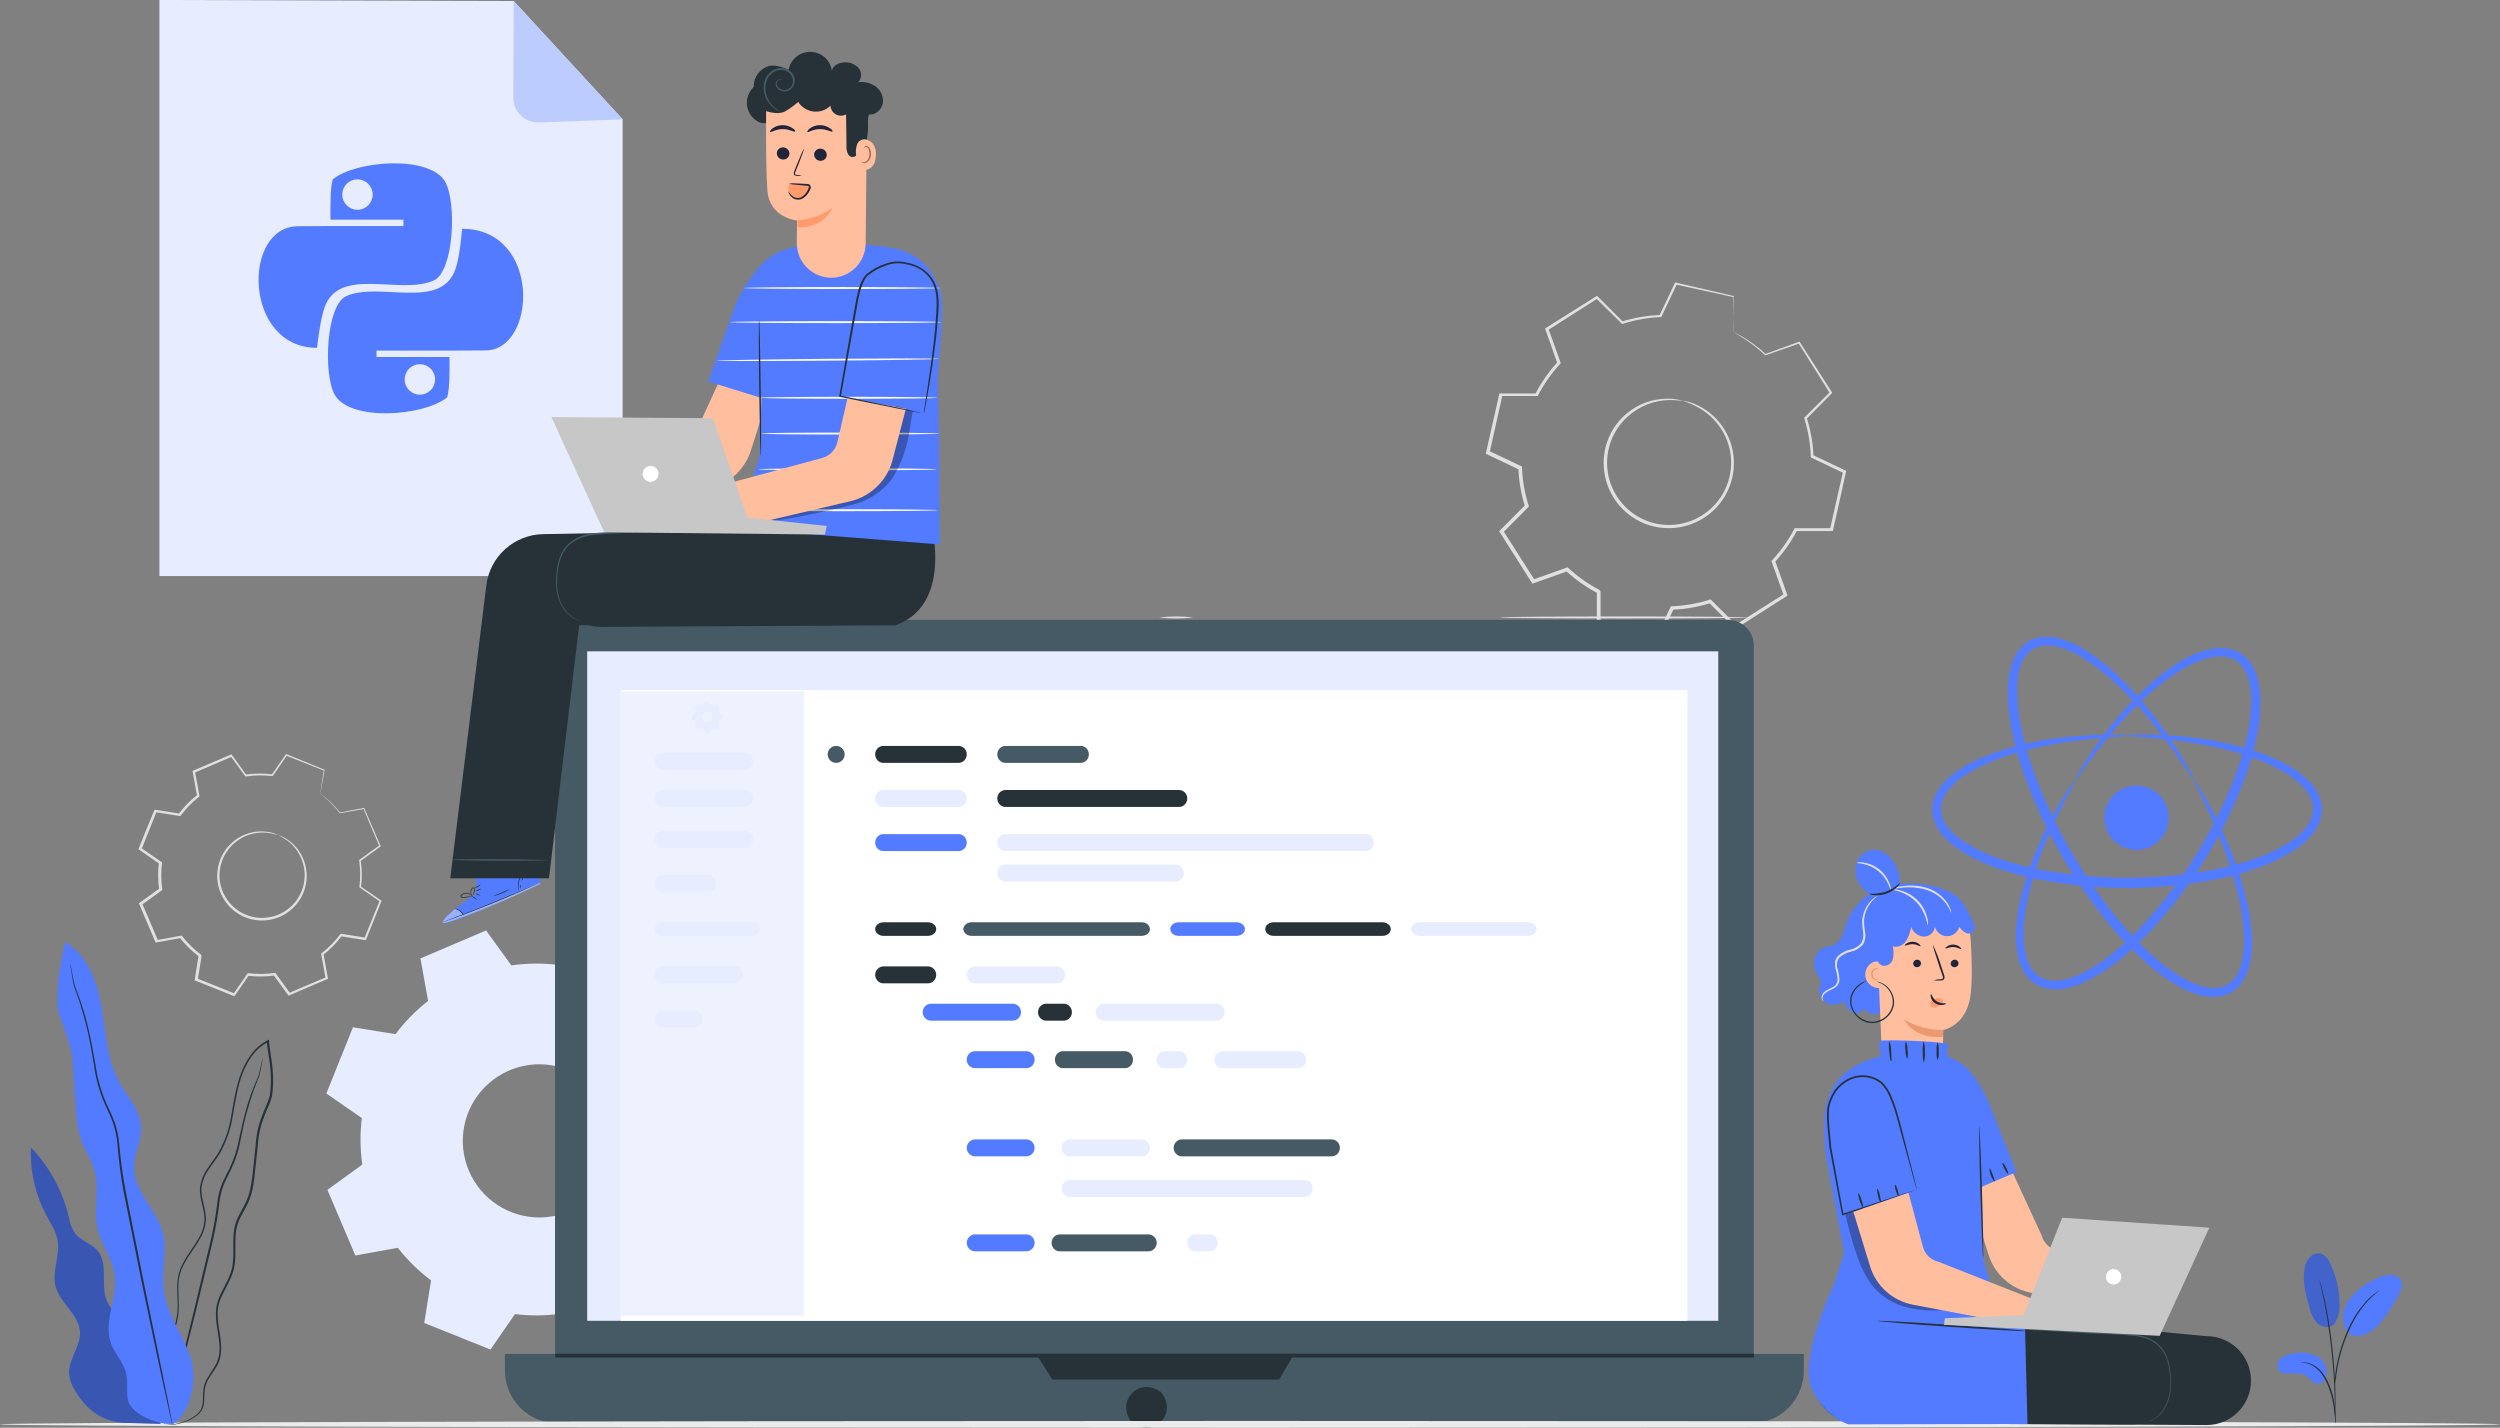 <svg xmlns:inkscape="http://www.inkscape.org/namespaces/inkscape" xmlns:sodipodi="http://sodipodi.sourceforge.net/DTD/sodipodi-0.dtd" xmlns="http://www.w3.org/2000/svg" xmlns:svg="http://www.w3.org/2000/svg" width="737" height="420.893" viewBox="0 0 737 420.893" fill="none" id="svg393" sodipodi:docname="2c624cd1d638f5e4d6f629ac8e96a3df.svg"><rect x="0" y="0" width="737" height="420.893" fill="#808080" stroke="none"/><path d="m 496.072,118.115 c 1.542,0.22 3.039,0.691 4.43,1.393 3.895,1.865 7.022,5.025 8.848,8.939 1.277,2.698 1.894,5.661 1.801,8.644 -0.105,3.44 -1.13,6.788 -2.968,9.698 -2.049,3.215 -5.006,5.751 -8.497,7.284 -3.754,1.661 -7.942,2.073 -11.947,1.176 -4.005,-0.897 -7.617,-3.057 -10.303,-6.16 -2.48,-2.88 -4.057,-6.426 -4.532,-10.197 -0.432,-3.409 0.061,-6.872 1.427,-10.026 1.196,-2.735 3.02,-5.15 5.325,-7.046 3.326,-2.751 7.501,-4.264 11.816,-4.283 1.558,-0.041 3.112,0.174 4.6,0.635 0,0.136 -1.643,-0.329 -4.532,-0.216 -4.177,0.198 -8.167,1.794 -11.329,4.532 -2.333,1.984 -4.131,4.523 -5.228,7.384 -1.097,2.86 -1.457,5.95 -1.048,8.986 0.212,1.745 0.694,3.445 1.427,5.042 0.73,1.684 1.725,3.24 2.946,4.611 2.539,2.932 5.952,4.971 9.737,5.82 3.785,0.848 7.742,0.46 11.29,-1.107 3.309,-1.444 6.119,-3.832 8.077,-6.866 1.768,-2.75 2.773,-5.921 2.912,-9.188 0.123,-2.851 -0.424,-5.691 -1.598,-8.292 -1.713,-3.807 -4.647,-6.932 -8.338,-8.882 -2.651,-1.473 -4.35,-1.756 -4.316,-1.881 z" fill="#e0e0e0" id="path2"></path><path d="m 511.118,98.04 c -0.013,-0.223 -0.013,-0.446 0,-0.668 0,-0.487 0,-1.133 0,-1.994 0,-1.835 -0.034,-4.479 -0.102,-7.93 l 0.136,0.17 -17.096,-3.739 0.306,-0.147 -4.532,9.562 -0.079,0.181 h -0.193 c -3.786,0.169 -7.534,0.836 -11.147,1.983 l -0.204,0.068 -0.148,-0.159 -7.511,-7.409 h 0.476 l -14.728,9.392 0.17,-0.498 c 1.133,3.082 2.323,6.48 3.569,9.958 l 0.091,0.249 -0.193,0.204 c -2.562,2.775 -4.741,5.881 -6.48,9.233 l -0.125,0.249 h -0.283 -10.57 l 0.476,-0.373 c -1.201,5.358 -2.493,11.147 -3.807,17.072 l -0.283,-0.566 9.55,4.532 0.284,0.124 v 0.397 c 0.154,3.766 0.805,7.495 1.937,11.091 l 0.102,0.306 -0.227,0.215 -7.454,7.5 0.068,-0.657 c 2.968,4.679 6.151,9.686 9.369,14.727 l -0.635,-0.215 9.959,-3.546 0.317,-0.113 0.238,0.215 c 2.758,2.562 5.848,4.742 9.188,6.48 l 0.294,0.476 v 10.559 l -0.419,-0.533 17.073,3.841 -0.601,0.283 c 1.511,-3.21 3.021,-6.389 4.532,-9.539 l 0.147,-0.294 h 0.317 c 3.767,-0.145 7.497,-0.792 11.092,-1.926 l 0.305,-0.091 0.227,0.227 7.477,7.465 -0.668,-0.022 14.728,-9.335 -0.204,0.577 c -1.201,-3.398 -2.368,-6.695 -3.535,-9.958 l -0.091,-0.283 0.193,-0.215 c 2.571,-2.763 4.762,-5.857 6.514,-9.199 l 0.125,-0.25 h 10.853 l -0.442,0.352 c 1.36,-6.005 2.651,-11.669 3.863,-17.062 l 0.227,0.464 -9.528,-4.531 -0.215,-0.102 v -0.306 c -0.138,-3.78 -0.778,-7.525 -1.903,-11.136 l -0.068,-0.204 0.158,-0.159 7.477,-7.466 v 0.397 l -9.289,-14.807 0.283,0.09 -9.981,3.49 h -0.102 l -0.079,-0.08 c -2.09,-1.958 -4.367,-3.707 -6.798,-5.222 l -1.812,-1.133 c -0.207,-0.11 -0.408,-0.231 -0.601,-0.362 0.222,0.078 0.438,0.173 0.646,0.283 0.419,0.215 1.042,0.544 1.858,1.02 2.481,1.468 4.805,3.188 6.933,5.132 h -0.17 l 9.936,-3.614 0.181,-0.068 0.102,0.17 9.426,14.728 0.136,0.215 -0.181,0.181 c -2.266,2.266 -4.736,4.781 -7.432,7.523 l 0.079,-0.363 c 1.172,3.67 1.847,7.48 2.005,11.329 l -0.215,-0.339 9.562,4.531 0.294,0.147 -0.079,0.318 c -1.133,5.404 -2.458,11.068 -3.784,17.072 l -0.079,0.352 h -0.363 -10.57 l 0.419,-0.25 c -1.778,3.424 -4.007,6.595 -6.627,9.426 l 0.102,-0.487 c 1.155,3.263 2.341,6.582 3.557,9.958 l 0.125,0.374 -0.329,0.215 -14.727,9.369 -0.352,0.216 -0.283,-0.284 -7.5,-7.454 0.521,0.125 c -3.67,1.166 -7.48,1.833 -11.329,1.982 l 0.465,-0.294 -4.532,9.55 -0.181,0.385 -0.419,-0.102 -17.13,-3.772 -0.419,-0.091 v -0.43 c 0,-1.756 0,-3.512 0,-5.268 v -5.291 c 0.578,0.952 0.159,0.26 0.283,0.476 -3.42,-1.793 -6.589,-4.029 -9.425,-6.65 l 0.543,0.113 -9.992,3.546 -0.408,0.136 -0.226,-0.363 -9.347,-14.727 -0.226,-0.352 0.294,-0.306 7.466,-7.488 -0.124,0.532 c -1.156,-3.672 -1.819,-7.482 -1.972,-11.329 l 0.284,0.442 -9.539,-4.531 -0.363,-0.17 0.091,-0.397 3.852,-16.993 0.079,-0.386 h 10.955 l -0.408,0.25 c 1.776,-3.466 4.013,-6.674 6.65,-9.539 l -0.09,0.453 -3.535,-10.004 -0.113,-0.317 0.294,-0.181 14.773,-9.29 0.261,-0.159 0.215,0.215 c 2.64,2.617 5.189,5.2 7.455,7.466 l -0.363,-0.091 c 3.674,-1.145 7.484,-1.792 11.329,-1.926 l -0.272,0.17 c 1.654,-3.399 3.195,-6.639 4.532,-9.516 l 0.091,-0.204 h 0.215 l 16.993,3.931 h 0.136 v 0.136 c 0,3.399 -0.022,6.012 -0.068,7.84 0,0.861 0,1.529 0,2.028 0.033,0.263 0.048,0.528 0.046,0.793 z" fill="#e0e0e0" id="path4"></path><path d="m 82.043,246.179 c 1.022,0.32 1.986,0.802 2.855,1.428 2.433,1.695 4.203,4.181 5.008,7.035 0.562,1.972 0.655,4.047 0.272,6.061 -0.458,2.319 -1.526,4.474 -3.093,6.243 -1.741,1.949 -4.019,3.34 -6.548,3.999 -2.728,0.71 -5.612,0.527 -8.229,-0.523 -2.616,-1.05 -4.827,-2.912 -6.307,-5.312 -0.703,-1.128 -1.226,-2.359 -1.552,-3.648 -0.33,-1.232 -0.468,-2.509 -0.408,-3.784 0.095,-2.36 0.819,-4.651 2.096,-6.638 1.359,-2.101 3.295,-3.765 5.575,-4.793 2.28,-1.029 4.809,-1.379 7.283,-1.008 1.061,0.144 2.09,0.461 3.047,0.94 0,0.091 -1.133,-0.396 -3.082,-0.657 -2.85,-0.336 -5.73,0.295 -8.18,1.79 -1.675,1.012 -3.091,2.401 -4.135,4.056 -1.187,1.905 -1.851,4.09 -1.926,6.333 -0.043,1.207 0.094,2.414 0.408,3.58 0.315,1.205 0.82,2.352 1.495,3.399 1.399,2.266 3.487,4.024 5.958,5.017 2.471,0.993 5.195,1.168 7.773,0.5 2.401,-0.617 4.567,-1.924 6.231,-3.761 1.405,-1.561 2.397,-3.448 2.888,-5.49 0.491,-2.041 0.464,-4.173 -0.079,-6.202 -0.737,-2.771 -2.38,-5.216 -4.668,-6.944 -0.866,-0.587 -1.763,-1.127 -2.685,-1.621 z" fill="#e0e0e0" id="path6"></path><path d="m 94.46,234.227 c -0.017,-0.146 -0.017,-0.295 0,-0.441 0,-0.34 0.102,-0.782 0.193,-1.36 0.181,-1.246 0.442,-3.047 0.793,-5.37 l 0.068,0.125 -11.159,-4.419 0.215,-0.068 c -1.235,1.824 -2.617,3.83 -4.09,5.993 l -0.079,0.102 h -0.136 c -2.58,-0.311 -5.191,-0.273 -7.76,0.114 h -0.147 l -0.091,-0.125 -4.237,-5.8 0.306,0.09 -11.023,4.736 0.17,-0.317 c 0.408,2.209 0.861,4.633 1.314,7.137 v 0.181 l -0.147,0.113 c -2.015,1.586 -3.813,3.429 -5.347,5.484 l -0.113,0.158 h -0.193 l -7.171,-1.133 0.362,-0.204 c -1.405,3.501 -2.912,7.285 -4.464,11.148 l -0.125,-0.408 5.97,4.124 0.181,0.113 v 0.216 c -0.308,2.568 -0.278,5.166 0.091,7.726 v 0.215 l -0.17,0.136 -5.88,4.249 0.113,-0.431 4.724,11.046 -0.408,-0.215 7.137,-1.303 h 0.227 l 0.136,0.17 c 1.591,2.039 3.446,3.856 5.517,5.404 0.068,0.158 -0.136,-0.351 0.147,0.362 v 0.114 0.226 l -0.079,0.453 -0.136,0.895 -0.295,1.802 c -0.193,1.189 -0.385,2.39 -0.578,3.568 l -0.227,-0.396 11.148,4.475 -0.442,0.136 4.124,-5.971 0.125,-0.181 h 0.227 c 2.567,0.325 5.167,0.299 7.726,-0.079 h 0.215 l 0.125,0.17 4.248,5.891 -0.419,-0.125 11.046,-4.701 -0.204,0.373 c -0.43,-2.424 -0.861,-4.803 -1.292,-7.137 v -0.204 l 0.159,-0.113 c 2.044,-1.596 3.869,-3.455 5.427,-5.529 l 0.113,-0.158 h 0.193 l 7.159,1.133 -0.339,0.181 4.531,-11.125 0.102,0.34 -5.959,-4.147 -0.136,-0.09 v -0.159 c 0.32,-2.578 0.297,-5.188 -0.068,-7.76 v -0.148 l 0.125,-0.079 5.891,-4.237 -0.068,0.261 c -1.813,-4.283 -3.399,-7.931 -4.668,-11.058 l 0.182,0.091 -7.149,1.258 h -0.068 v -0.057 c -1.197,-1.556 -2.544,-2.991 -4.022,-4.282 l -1.133,-0.952 c -0.261,-0.204 -0.374,-0.306 -0.362,-0.317 l 0.397,0.272 c 0.261,0.192 0.657,0.487 1.133,0.895 1.516,1.27 2.902,2.69 4.135,4.237 h -0.124 l 7.137,-1.36 h 0.125 v 0.125 l 4.758,11.023 0.068,0.159 -0.136,0.101 -5.869,4.272 0.102,-0.227 c 0.391,2.627 0.425,5.294 0.102,7.93 l -0.113,-0.249 5.982,4.112 0.192,0.125 -0.09,0.204 c -1.405,3.535 -2.889,7.228 -4.453,11.159 l -0.09,0.227 h -0.249 l -7.16,-1.133 0.305,-0.125 c -1.581,2.127 -3.441,4.032 -5.528,5.665 l 0.125,-0.329 c 0.43,2.349 0.865,4.728 1.303,7.137 v 0.272 l -0.306,0.057 -11.046,4.724 -0.249,0.113 -0.17,-0.226 -4.26,-5.88 0.34,0.147 c -2.628,0.383 -5.295,0.414 -7.93,0.091 l 0.34,-0.159 c -1.359,1.972 -2.734,3.962 -4.124,5.971 l -0.159,0.249 -0.272,-0.113 -11.148,-4.475 -0.272,-0.102 v -0.295 l 0.578,-3.568 0.283,-1.802 0.147,-0.895 0.068,-0.453 v -0.226 -0.114 -0.09 c 0.283,0.702 0.079,0.192 0.136,0.351 -2.131,-1.581 -4.037,-3.444 -5.665,-5.54 l 0.351,0.136 -7.137,1.303 -0.295,0.056 -0.113,-0.271 c -1.62,-3.796 -3.217,-7.546 -4.702,-11.046 l -0.113,-0.272 0.227,-0.17 5.891,-4.249 -0.147,0.352 c -0.376,-2.629 -0.403,-5.295 -0.079,-7.931 l 0.147,0.34 -5.959,-4.135 -0.227,-0.158 0.102,-0.25 c 1.552,-3.874 3.07,-7.647 4.532,-11.136 l 0.102,-0.249 h 0.261 l 7.16,1.133 -0.306,0.124 c 1.586,-2.126 3.449,-4.031 5.54,-5.664 l -0.113,0.294 c -0.453,-2.492 -0.884,-4.928 -1.292,-7.137 v -0.227 l 0.215,-0.09 11.046,-4.691 0.193,-0.079 0.125,0.17 4.237,5.891 -0.227,-0.102 c 2.629,-0.373 5.296,-0.392 7.93,-0.056 l -0.204,0.09 4.146,-5.948 0.091,-0.124 0.136,0.057 11.114,4.531 h 0.091 v 0.091 l -0.918,5.302 c -0.102,0.578 -0.193,1.031 -0.249,1.371 0.006,0.193 -0.009,0.387 -0.045,0.577 z" fill="#e0e0e0" id="path8"></path><path fill-rule="evenodd" clip-rule="evenodd" d="m 189.182,294.442 c 3.677,2.746 6.969,5.974 9.789,9.595 l 12.462,-2.266 8.258,19.35 -10.309,7.455 c 0.665,4.545 0.719,9.16 0.159,13.719 l 10.456,7.228 -7.851,19.52 -12.552,-2.016 c -2.744,3.682 -5.972,6.979 -9.596,9.799 l 2.266,12.462 -19.35,8.259 -7.387,-10.298 c -4.546,0.656 -9.16,0.705 -13.719,0.147 l -7.217,10.457 -19.531,-7.84 2.017,-12.552 c -3.681,-2.751 -6.977,-5.982 -9.8,-9.607 l -12.519,2.265 -8.247,-19.35 10.298,-7.454 c -0.655,-4.547 -0.705,-9.16 -0.147,-13.719 l -10.457,-7.228 7.84,-19.52 12.552,2.016 c 2.751,-3.68 5.982,-6.976 9.607,-9.799 l -2.265,-12.519 19.35,-8.259 7.454,10.31 c 4.546,-0.661 9.16,-0.711 13.719,-0.148 l 7.228,-10.456 19.498,7.896 z m -21.751,20.936 c -4.144,-1.666 -8.689,-2.066 -13.059,-1.149 -4.371,0.918 -8.372,3.11 -11.496,6.301 -3.125,3.191 -5.233,7.237 -6.057,11.626 -0.825,4.389 -0.33,8.925 1.423,13.032 1.752,4.108 4.684,7.603 8.423,10.045 3.74,2.441 8.119,3.719 12.585,3.671 4.466,-0.047 8.817,-1.418 12.503,-3.939 3.687,-2.521 6.543,-6.078 8.208,-10.223 2.231,-5.555 2.165,-11.77 -0.185,-17.276 -2.35,-5.507 -6.79,-9.855 -12.345,-12.088 z" fill="#e7ecff" id="path10"></path><path d="M 77.615,96.886 C 77.445,97.055 75.179,95.005 71.655,91.561 68.132,88.117 63.34,83.268 58.129,77.83 l -0.578,-0.612 0.578,-0.612 V 76.55 c 5.189,-5.472 9.958,-10.366 13.482,-13.844 3.523,-3.478 5.778,-5.551 5.948,-5.381 0.17,0.17 -1.756,2.538 -5.041,6.242 -3.285,3.705 -7.93,8.723 -13.108,14.207 h -0.057 v -1.167 c 5.211,5.438 9.845,10.423 13.142,14.093 3.297,3.671 5.302,6.016 5.121,6.186 z" fill="#537bff" id="path12"></path><path d="m 132.414,57.325 c 0.181,-0.17 2.447,1.881 5.97,5.325 3.524,3.444 8.316,8.293 13.516,13.731 l 0.589,0.612 -0.578,0.612 h -0.056 c -5.2,5.483 -9.97,10.366 -13.482,13.844 -3.512,3.478 -5.778,5.551 -5.959,5.381 -0.181,-0.17 1.767,-2.538 5.053,-6.242 3.285,-3.705 7.93,-8.723 13.096,-14.195 v -0.068 1.224 c -5.2,-5.438 -9.845,-10.423 -13.142,-14.082 -3.296,-3.659 -5.177,-5.97 -5.007,-6.14 z" fill="#537bff" id="path14"></path><path d="m 88.4,103.128 c -0.408,-0.249 6.673,-12.598 15.86,-27.575 9.188,-14.977 16.914,-26.907 17.334,-26.646 0.419,0.261 -6.662,12.598 -15.861,27.575 -9.199,14.977 -16.914,26.907 -17.333,26.646 z" fill="#537bff" id="path16"></path><path d="M 141.216,0.317 141.092,28.764 c -0.004,0.981 0.19,1.953 0.57,2.858 0.38,0.905 0.938,1.724 1.641,2.409 0.703,0.685 1.536,1.221 2.451,1.578 0.914,0.356 1.891,0.525 2.872,0.496 l 24.697,-0.918 z" fill="#bdccff" id="path18"></path><path d="m 53.326,141.318 1.008,-2.118 c 1.767,1.443 3.984,2.221 6.265,2.198 3.297,0 4.702,-1.281 4.702,-2.935 0,-4.645 -11.51,-1.71 -11.51,-8.768 0,-2.935 2.266,-5.438 7.273,-5.438 2.159,-0.04 4.284,0.547 6.118,1.688 l -0.906,2.175 c -1.555,-1.002 -3.362,-1.54 -5.211,-1.552 -3.229,0 -4.611,1.359 -4.611,3.013 0,4.645 11.51,1.745 11.51,8.724 0,2.9 -2.334,5.404 -7.364,5.404 -2.628,0.071 -5.2,-0.774 -7.273,-2.391 z" fill="#ffffff" id="path20"></path><path d="M 183.549,169.822 H 47 V 0 l 104.454,0.306 32.095,34.859 z" fill="#e7ecff" id="path22"></path><g clip-path="url(#clip0_1591_8818)" id="g28"><path d="m 127.895,82.677 c 5.922,-2.684 6.805,-23.117 3.311,-29.136 -4.564,-7.857 -26.259,-6.279 -33.11,-0.663 -0.787,2.79 -0.704,7.852 -0.668,11.877 h 21.503 v 1.884 H 97.433 c 0,0.027 -9.572,0.059 -9.572,0.059 -16.505,0 -16.162,35.844 5.616,35.844 0,0 0.8,-7.939 2.2,-11.917 4.322,-12.279 22.477,-3.53 32.218,-7.948 z M 105.381,61.846 c -1.189,0 -2.331,-0.473 -3.172,-1.314 -0.841,-0.841 -1.314,-1.982 -1.314,-3.172 0,-1.19 0.473,-2.331 1.314,-3.172 0.841,-0.841 1.983,-1.314 3.172,-1.314 1.19,0 2.331,0.473 3.173,1.314 0.841,0.841 1.314,1.982 1.314,3.172 0,1.19 -0.473,2.331 -1.314,3.172 -0.842,0.841 -1.983,1.314 -3.173,1.314 z" fill="#537bff" id="path24"></path><path d="m 136.228,67.453 c 0,0 -0.572,7.944 -1.971,11.918 -4.322,12.274 -22.472,3.53 -32.218,7.948 -5.918,2.684 -6.809,23.117 -3.311,29.136 4.56,7.861 26.255,6.284 33.11,0.663 0.786,-2.785 0.704,-7.847 0.668,-11.872 h -21.508 v -1.884 h 21.498 c 0,-0.027 10.596,-0.059 10.596,-0.059 15.211,0 16.574,-35.849 -6.864,-35.849 z M 123.78,107.372 c 1.191,0 2.333,0.473 3.175,1.315 0.843,0.842 1.316,1.985 1.316,3.176 0,1.191 -0.473,2.333 -1.316,3.175 -0.842,0.842 -1.984,1.316 -3.175,1.316 -1.191,0 -2.333,-0.474 -3.176,-1.316 -0.842,-0.842 -1.315,-1.984 -1.315,-3.175 0,-1.191 0.473,-2.334 1.315,-3.176 0.843,-0.842 1.985,-1.315 3.176,-1.315 z" fill="#537bff" id="path26"></path></g><path d="M 151.443,0.317 151.318,28.764 c -0.003,0.981 0.191,1.953 0.571,2.858 0.38,0.905 0.937,1.724 1.64,2.409 0.703,0.685 1.537,1.221 2.451,1.578 0.915,0.356 1.891,0.525 2.872,0.496 l 24.697,-0.918 z" fill="#bdccff" id="path30"></path><path d="m 351.854,182.023 c -3.387,0.393 -6.808,0.393 -10.196,0 3.388,-0.393 6.809,-0.393 10.196,0 z" fill="#e0e0e0" id="path32"></path><path d="m 351.854,192.831 c -3.387,0.393 -6.808,0.393 -10.196,0 3.388,-0.393 6.809,-0.393 10.196,0 z" fill="#e0e0e0" id="path34"></path><path d="m 351.854,203.628 c -3.387,0.393 -6.808,0.393 -10.196,0 3.388,-0.393 6.809,-0.393 10.196,0 z" fill="#e0e0e0" id="path36"></path><path d="m 351.854,214.424 c -3.387,0.393 -6.808,0.393 -10.196,0 3.388,-0.392 6.809,-0.392 10.196,0 z" fill="#e0e0e0" id="path38"></path><path d="m 351.854,225.244 c -3.387,0.393 -6.808,0.393 -10.196,0 3.388,-0.393 6.809,-0.393 10.196,0 z" fill="#e0e0e0" id="path40"></path><path d="m 351.854,236.028 c -3.387,0.393 -6.808,0.393 -10.196,0 3.388,-0.392 6.809,-0.392 10.196,0 z" fill="#e0e0e0" id="path42"></path><path d="m 351.854,246.825 c -3.387,0.393 -6.808,0.393 -10.196,0 3.388,-0.392 6.809,-0.392 10.196,0 z" fill="#e0e0e0" id="path44"></path><path d="m 351.854,257.633 c -3.387,0.393 -6.808,0.393 -10.196,0 3.388,-0.392 6.809,-0.392 10.196,0 z" fill="#e0e0e0" id="path46"></path><path d="m 392.742,257.633 c 0,0.159 -5.926,0.295 -13.233,0.295 -7.307,0 -13.243,-0.136 -13.243,-0.295 0,-0.158 5.925,-0.294 13.243,-0.294 7.319,0 13.233,0.124 13.233,0.294 z" fill="#537bff" id="path48"></path><path d="m 515.218,182.023 c 0,0.17 -16.337,0.295 -36.491,0.295 -20.154,0 -36.491,-0.125 -36.491,-0.295 0,-0.17 16.337,-0.294 36.491,-0.294 20.154,0 36.491,0.135 36.491,0.294 z" fill="#e0e0e0" id="path50"></path><path d="m 392.742,246.825 c 0,0.17 -5.926,0.295 -13.233,0.295 -7.307,0 -13.243,-0.125 -13.243,-0.295 0,-0.17 5.925,-0.294 13.243,-0.294 7.319,0 13.233,0.136 13.233,0.294 z" fill="#fafafa" id="path52"></path><path d="m 429.605,203.56 c 0,0.17 -11.091,0.294 -24.766,0.294 -13.674,0 -24.765,-0.124 -24.765,-0.294 0,-0.17 11.091,-0.295 24.765,-0.295 13.675,0 24.766,0.136 24.766,0.295 z" fill="#537bff" id="path54"></path><path d="m 486.863,203.56 c 0,0.17 -11.079,0.294 -24.754,0.294 -13.674,0 -24.754,-0.136 -24.754,-0.294 0,-0.159 11.08,-0.295 24.766,-0.295 13.685,0 24.742,0.136 24.742,0.295 z" fill="#e0e0e0" id="path56"></path><path d="m 464.987,214.368 c 0,0.158 -16.348,0.294 -36.491,0.294 -20.143,0 -36.457,-0.136 -36.457,-0.294 0,-0.159 16.337,-0.295 36.502,-0.295 20.166,0 36.446,0.125 36.446,0.295 z" fill="#e0e0e0" id="path58"></path><path d="m 464.985,225.164 c 0,0.159 -16.348,0.295 -36.491,0.295 -20.143,0 -36.502,-0.136 -36.502,-0.295 0,-0.158 16.337,-0.294 36.502,-0.294 20.166,0 36.491,0.136 36.491,0.294 z" fill="#e0e0e0" id="path60"></path><path d="m 493.548,235.961 c 0,0.17 -16.348,0.295 -36.491,0.295 -20.143,0 -36.502,-0.125 -36.502,-0.295 0,-0.17 16.336,-0.294 36.502,-0.294 20.165,0 36.491,0.135 36.491,0.294 z" fill="#e0e0e0" id="path62"></path><path d="m 405.849,235.961 c 0,0.17 -5.925,0.295 -13.232,0.295 -7.307,0 -13.232,-0.125 -13.232,-0.295 0,-0.17 5.925,-0.294 13.232,-0.294 7.307,0 13.232,0.135 13.232,0.294 z" fill="#fafafa" id="path64"></path><path d="m 646.797,229.971 c -0.216,0.125 -2.13,-3.059 -5.993,-8.52 -1.926,-2.73 -4.362,-6.015 -7.387,-9.663 -3.404,-4.126 -7.112,-7.992 -11.091,-11.567 -2.294,-2.07 -4.74,-3.963 -7.319,-5.665 -2.698,-1.842 -5.701,-3.192 -8.87,-3.987 -1.569,-0.379 -3.202,-0.403 -4.781,-0.068 -1.542,0.377 -2.913,1.258 -3.897,2.503 -1.05,1.362 -1.781,2.941 -2.141,4.623 -0.431,1.808 -0.659,3.658 -0.68,5.517 0.002,3.959 0.435,7.906 1.291,11.771 0.87,4.08 2.005,8.099 3.399,12.031 6.035,16.628 14.951,32.064 26.34,45.599 2.706,3.178 5.612,6.178 8.701,8.984 2.919,2.677 6.122,5.029 9.55,7.013 1.624,0.906 3.341,1.635 5.121,2.175 1.638,0.521 3.371,0.675 5.075,0.453 1.572,-0.232 3.021,-0.986 4.113,-2.141 1.081,-1.192 1.879,-2.613 2.333,-4.158 0.896,-3.141 1.226,-6.417 0.975,-9.675 -0.167,-3.081 -0.573,-6.146 -1.212,-9.165 -1.121,-5.235 -2.636,-10.378 -4.532,-15.385 -1.643,-4.441 -3.274,-8.191 -4.668,-11.227 -2.798,-6.083 -4.599,-9.323 -4.384,-9.448 0.621,0.661 1.154,1.4 1.586,2.198 0.929,1.506 2.266,3.761 3.829,6.74 1.564,2.98 3.399,6.696 5.178,11.137 2.072,5.043 3.735,10.245 4.973,15.555 0.728,3.111 1.212,6.273 1.45,9.459 0.325,3.543 0.015,7.115 -0.917,10.548 -0.547,1.908 -1.514,3.67 -2.833,5.154 -1.454,1.578 -3.398,2.62 -5.517,2.957 -2.08,0.316 -4.205,0.165 -6.22,-0.442 -1.969,-0.574 -3.868,-1.364 -5.664,-2.356 -3.637,-2.043 -7.034,-4.487 -10.128,-7.284 -3.221,-2.867 -6.249,-5.944 -9.063,-9.211 -11.679,-13.737 -20.776,-29.473 -26.85,-46.449 -1.41,-4.074 -2.545,-8.237 -3.399,-12.462 -0.881,-4.094 -1.302,-8.274 -1.257,-12.462 0.044,-2.059 0.317,-4.107 0.815,-6.106 0.476,-2.066 1.405,-4.001 2.719,-5.665 1.36,-1.659 3.234,-2.818 5.325,-3.296 1.948,-0.403 3.962,-0.361 5.891,0.124 3.435,0.91 6.681,2.425 9.584,4.475 2.64,1.803 5.139,3.803 7.477,5.982 3.991,3.762 7.673,7.839 11.012,12.19 2.946,3.795 5.257,7.205 7.058,10.049 1.802,2.843 3.093,5.132 3.92,6.695 0.469,0.772 0.835,1.603 1.088,2.47 z" fill="#537bff" id="path66"></path><path d="m 611.813,229.903 c 0.204,0.124 -1.631,3.217 -4.531,9.063 -1.428,2.9 -3.105,6.491 -4.793,10.751 -1.927,4.802 -3.468,9.749 -4.611,14.796 -0.658,2.907 -1.083,5.862 -1.268,8.836 -0.265,3.141 0.042,6.304 0.906,9.336 0.452,1.496 1.225,2.877 2.266,4.044 1.054,1.124 2.432,1.892 3.942,2.198 1.633,0.317 3.316,0.27 4.928,-0.136 1.75,-0.404 3.446,-1.013 5.053,-1.813 3.415,-1.72 6.62,-3.83 9.551,-6.287 3.106,-2.572 6.035,-5.351 8.768,-8.316 11.512,-12.646 20.588,-27.31 26.771,-43.254 1.436,-3.771 2.613,-7.636 3.523,-11.567 0.891,-3.711 1.351,-7.513 1.371,-11.329 -0.005,-1.793 -0.218,-3.58 -0.635,-5.325 -0.356,-1.625 -1.063,-3.152 -2.073,-4.475 -0.951,-1.217 -2.258,-2.108 -3.738,-2.549 -1.508,-0.403 -3.085,-0.472 -4.623,-0.204 -3.096,0.578 -6.063,1.71 -8.757,3.342 -2.575,1.503 -5.03,3.204 -7.341,5.087 -4.003,3.278 -7.741,6.865 -11.182,10.729 -3.059,3.398 -5.529,6.514 -7.488,9.063 -3.92,5.143 -5.869,8.168 -6.073,8.044 0.255,-0.843 0.637,-1.641 1.133,-2.368 0.85,-1.484 2.153,-3.659 3.999,-6.344 2.231,-3.283 4.624,-6.451 7.172,-9.494 3.376,-4.061 7.09,-7.828 11.102,-11.261 2.349,-2.017 4.862,-3.836 7.511,-5.438 2.921,-1.84 6.154,-3.13 9.539,-3.807 1.881,-0.338 3.813,-0.269 5.665,0.204 1.989,0.565 3.755,1.732 5.052,3.342 1.262,1.601 2.163,3.456 2.64,5.438 0.482,1.943 0.74,3.935 0.77,5.937 0.047,4.019 -0.375,8.03 -1.257,11.952 -0.913,4.065 -2.106,8.062 -3.569,11.963 -6.252,16.321 -15.535,31.312 -27.359,44.183 -2.822,3.052 -5.851,5.906 -9.063,8.543 -3.132,2.573 -6.554,4.77 -10.197,6.548 -1.806,0.87 -3.706,1.528 -5.664,1.96 -1.984,0.464 -4.045,0.487 -6.039,0.068 -2.019,-0.442 -3.851,-1.499 -5.245,-3.025 -1.262,-1.452 -2.193,-3.161 -2.73,-5.008 -0.9,-3.319 -1.188,-6.774 -0.85,-10.196 0.253,-3.088 0.76,-6.15 1.518,-9.154 1.281,-5.124 2.994,-10.13 5.121,-14.965 1.583,-3.637 3.349,-7.191 5.291,-10.65 1.586,-2.855 2.945,-4.984 3.897,-6.412 0.951,-1.427 1.507,-2.107 1.597,-2.05 z" fill="#537bff" id="path68"></path><path d="m 627.074,216.864 c 0,0.249 -3.602,0.305 -10.049,0.929 -3.217,0.317 -7.148,0.793 -11.657,1.586 -5.097,0.898 -10.116,2.194 -15.011,3.874 -2.816,0.973 -5.551,2.166 -8.18,3.569 -2.812,1.419 -5.341,3.338 -7.465,5.664 -1.038,1.165 -1.811,2.541 -2.266,4.033 -0.399,1.496 -0.328,3.078 0.204,4.532 0.596,1.553 1.519,2.96 2.707,4.124 1.271,1.266 2.681,2.383 4.203,3.331 3.259,1.998 6.737,3.614 10.366,4.814 3.827,1.293 7.737,2.323 11.703,3.082 16.807,3.142 34.05,3.142 50.856,0 3.967,-0.755 7.877,-1.781 11.703,-3.07 3.634,-1.199 7.116,-2.814 10.378,-4.815 1.522,-0.947 2.932,-2.065 4.203,-3.331 1.188,-1.164 2.111,-2.57 2.707,-4.124 0.532,-1.453 0.603,-3.036 0.204,-4.531 -0.455,-1.493 -1.228,-2.868 -2.266,-4.033 -2.124,-2.326 -4.653,-4.246 -7.465,-5.665 -2.625,-1.412 -5.36,-2.605 -8.18,-3.569 -4.895,-1.68 -9.914,-2.975 -15.011,-3.874 -4.532,-0.793 -8.44,-1.269 -11.657,-1.586 -6.447,-0.623 -10.049,-0.68 -10.038,-0.929 0.85,-0.22 1.728,-0.312 2.606,-0.272 1.71,-0.057 4.248,-0.091 7.511,0.057 3.263,0.147 7.239,0.453 11.839,1.133 5.229,0.733 10.387,1.908 15.418,3.512 2.95,0.945 5.818,2.127 8.577,3.534 3.103,1.512 5.903,3.582 8.258,6.107 1.289,1.426 2.251,3.115 2.821,4.95 0.564,1.988 0.5,4.1 -0.181,6.05 -0.695,1.919 -1.801,3.663 -3.24,5.109 -1.393,1.438 -2.952,2.705 -4.645,3.773 -3.425,2.154 -7.09,3.899 -10.921,5.2 -3.938,1.363 -7.966,2.449 -12.054,3.251 -17.173,3.293 -34.816,3.293 -51.989,0 -4.089,-0.802 -8.117,-1.888 -12.054,-3.251 -3.831,-1.301 -7.497,-3.046 -10.921,-5.2 -1.691,-1.071 -3.25,-2.337 -4.645,-3.773 -1.442,-1.444 -2.548,-3.189 -3.24,-5.109 -0.682,-1.95 -0.745,-4.062 -0.182,-6.05 0.573,-1.834 1.535,-3.523 2.821,-4.95 2.357,-2.524 5.156,-4.594 8.259,-6.107 2.756,-1.41 5.625,-2.589 8.576,-3.523 5.03,-1.614 10.188,-2.792 15.419,-3.523 4.6,-0.657 8.587,-0.963 11.839,-1.133 3.251,-0.17 5.8,-0.114 7.511,-0.057 0.884,-0.044 1.77,0.044 2.628,0.261 z" fill="#537bff" id="path70"></path><path d="m 639.216,242.59 c 0.841,-5.169 -2.668,-10.041 -7.837,-10.882 -5.169,-0.841 -10.041,2.668 -10.882,7.837 -0.841,5.169 2.668,10.041 7.837,10.882 5.169,0.841 10.041,-2.668 10.882,-7.837 z" fill="#537bff" id="path72"></path><path d="m 172.403,182.726 h 336.982 c 2.025,0 3.967,0.805 5.399,2.237 1.432,1.432 2.237,3.374 2.237,5.399 v 209.587 c 0,4.378 -1.739,8.576 -4.835,11.672 -3.095,3.095 -7.294,4.834 -11.672,4.834 H 180.129 c -4.377,0 -8.576,-1.739 -11.671,-4.834 -3.096,-3.096 -4.835,-7.294 -4.835,-11.672 V 191.495 c 0.003,-2.327 0.929,-4.557 2.576,-6.201 1.646,-1.644 3.877,-2.568 6.204,-2.568 z" fill="#455a64" id="path74"></path><path d="m 148.852,399.144 h 382.921 v 4.905 c 0,2.042 -0.402,4.063 -1.183,5.949 -0.782,1.886 -1.926,3.599 -3.37,5.042 -1.443,1.444 -3.157,2.589 -5.043,3.37 -1.885,0.781 -3.907,1.183 -5.948,1.183 H 164.395 c -2.041,0 -4.062,-0.402 -5.948,-1.183 -1.886,-0.781 -3.6,-1.926 -5.043,-3.37 -1.443,-1.443 -2.588,-3.156 -3.369,-5.042 -0.781,-1.886 -1.183,-3.907 -1.183,-5.949 z" fill="#455a64" id="path76"></path><path d="M 506.543,192.016 H 173.107 v 197.352 h 333.436 z" fill="#e7ecff" id="path78"></path><path d="m 305.486,399.144 4.747,7.557 h 66.853 l 4.418,-7.557 z" fill="#263238" id="path80"></path><path d="M 517.079,399.065 H 163.682 v 1.122 h 353.397 z" fill="#263238" id="path82"></path><path d="M 497.458,203.447 H 183.01 v 185.92 h 314.448 z" fill="#ffffff" id="path84"></path><path d="m 342.62,410.803 c 4.363,6.243 -2.467,13.073 -8.71,8.71 -0.207,-0.149 -0.387,-0.332 -0.533,-0.54 -4.355,-6.236 2.467,-13.058 8.703,-8.703 0.208,0.146 0.391,0.326 0.54,0.533 z" fill="#263238" id="path86"></path><path d="m 195,200.926 c -0.009,0.394 -0.162,0.778 -0.442,1.102 -0.279,0.325 -0.673,0.576 -1.13,0.722 -0.458,0.146 -0.959,0.181 -1.441,0.1 -0.482,-0.08 -0.924,-0.273 -1.269,-0.554 -0.346,-0.281 -0.58,-0.638 -0.673,-1.025 -0.093,-0.387 -0.041,-0.787 0.149,-1.151 0.191,-0.363 0.511,-0.674 0.921,-0.892 0.41,-0.218 0.892,-0.335 1.385,-0.335 0.331,0 0.66,0.053 0.966,0.155 0.306,0.103 0.584,0.253 0.816,0.443 0.233,0.189 0.416,0.413 0.539,0.66 0.124,0.246 0.184,0.51 0.179,0.775 z" fill="#e7ecff" id="path88"></path><path d="m 202,200.926 c -0.009,0.394 -0.162,0.778 -0.442,1.102 -0.279,0.325 -0.673,0.576 -1.13,0.722 -0.458,0.146 -0.959,0.181 -1.441,0.1 -0.482,-0.08 -0.924,-0.273 -1.269,-0.554 -0.346,-0.281 -0.58,-0.638 -0.673,-1.025 -0.093,-0.387 -0.041,-0.787 0.149,-1.151 0.191,-0.363 0.511,-0.674 0.921,-0.892 0.41,-0.218 0.892,-0.335 1.385,-0.335 0.331,0 0.66,0.053 0.966,0.155 0.306,0.103 0.584,0.253 0.816,0.443 0.233,0.189 0.416,0.413 0.539,0.66 0.124,0.246 0.184,0.51 0.179,0.775 z" fill="#e7ecff" id="path90"></path><path d="m 208,200.926 c -0.007,0.394 -0.13,0.778 -0.353,1.102 -0.224,0.325 -0.539,0.576 -0.905,0.722 -0.366,0.146 -0.767,0.181 -1.152,0.1 -0.386,-0.08 -0.739,-0.273 -1.016,-0.554 -0.276,-0.281 -0.463,-0.638 -0.538,-1.025 -0.074,-0.387 -0.033,-0.787 0.119,-1.151 0.153,-0.363 0.409,-0.674 0.737,-0.892 0.328,-0.218 0.714,-0.335 1.108,-0.335 0.265,0 0.528,0.053 0.773,0.155 0.245,0.103 0.467,0.253 0.653,0.443 0.186,0.189 0.333,0.413 0.431,0.66 0.099,0.246 0.147,0.51 0.143,0.775 z" fill="#e7ecff" id="path92"></path><path d="m 237,203.893 h -54 v 184 h 54 z" fill="#eef2ff" id="path94"></path><path d="m 206.569,208.184 c 0.285,-0.168 0.591,-0.299 0.91,-0.389 l 0.184,-0.902 h 1.529 l 0.214,0.886 c 0.323,0.082 0.634,0.205 0.925,0.367 l 0.765,-0.504 1.086,1.054 -0.474,0.764 c 0.173,0.284 0.306,0.59 0.397,0.909 l 0.895,0.184 v 1.528 l -0.895,0.221 c -0.079,0.32 -0.199,0.629 -0.359,0.917 l 0.505,0.764 -1.056,1.093 -0.764,-0.474 c -0.28,0.173 -0.584,0.305 -0.903,0.39 l -0.191,0.901 h -1.529 l -0.214,-0.886 c -0.324,-0.078 -0.636,-0.202 -0.925,-0.367 l -0.765,0.504 -1.093,-1.054 0.481,-0.764 c -0.174,-0.283 -0.308,-0.589 -0.397,-0.909 L 204,212.233 v -1.528 l 0.895,-0.221 c 0.079,-0.32 0.199,-0.628 0.359,-0.917 l -0.505,-0.764 1.04,-1.062 0.765,0.474 z m 0.811,2.017 c -0.229,0.227 -0.386,0.517 -0.45,0.833 -0.064,0.316 -0.032,0.644 0.091,0.942 0.123,0.298 0.331,0.553 0.6,0.733 0.268,0.179 0.583,0.275 0.906,0.275 0.322,0 0.638,-0.096 0.906,-0.275 0.268,-0.18 0.477,-0.435 0.6,-0.733 0.123,-0.298 0.154,-0.626 0.09,-0.942 -0.064,-0.316 -0.22,-0.606 -0.449,-0.833 -0.306,-0.3 -0.718,-0.469 -1.147,-0.469 -0.429,0 -0.841,0.169 -1.147,0.469 z" fill="#e7ecff" id="path96"></path><path d="m 219.548,249.893 h -24.05 c -0.654,0.006 -1.283,-0.251 -1.751,-0.716 -0.468,-0.464 -0.737,-1.099 -0.747,-1.764 0,-0.669 0.261,-1.309 0.725,-1.782 0.464,-0.472 1.093,-0.738 1.75,-0.738 h 24.05 c 0.657,0 1.286,0.266 1.75,0.738 0.464,0.473 0.725,1.113 0.725,1.782 -0.01,0.657 -0.272,1.284 -0.73,1.748 -0.458,0.463 -1.076,0.726 -1.722,0.732 z" fill="#e7ecff" id="path98"></path><path d="m 219.525,237.893 h -24.05 c -0.657,0 -1.286,-0.263 -1.75,-0.732 -0.464,-0.469 -0.725,-1.105 -0.725,-1.768 0,-0.663 0.261,-1.299 0.725,-1.768 0.464,-0.469 1.093,-0.732 1.75,-0.732 h 24.05 c 0.657,0 1.286,0.263 1.75,0.732 0.464,0.469 0.725,1.105 0.725,1.768 0,0.663 -0.261,1.299 -0.725,1.768 -0.464,0.469 -1.093,0.732 -1.75,0.732 z" fill="#e7ecff" id="path100"></path><path d="m 219.525,226.893 h -24.05 c -0.657,0 -1.286,-0.263 -1.75,-0.732 -0.464,-0.469 -0.725,-1.105 -0.725,-1.768 0,-0.663 0.261,-1.299 0.725,-1.768 0.464,-0.469 1.093,-0.732 1.75,-0.732 h 24.05 c 0.657,0 1.286,0.263 1.75,0.732 0.464,0.469 0.725,1.105 0.725,1.768 0,0.663 -0.261,1.299 -0.725,1.768 -0.464,0.469 -1.093,0.732 -1.75,0.732 z" fill="#e7ecff" id="path102"></path><path d="m 282.593,224.893 h -22.186 c -0.638,0 -1.251,-0.263 -1.702,-0.732 -0.451,-0.469 -0.705,-1.105 -0.705,-1.768 0,-0.663 0.254,-1.299 0.705,-1.768 0.451,-0.469 1.064,-0.732 1.702,-0.732 h 22.186 c 0.638,0 1.251,0.263 1.702,0.732 0.451,0.469 0.705,1.105 0.705,1.768 0,0.663 -0.254,1.299 -0.705,1.768 -0.451,0.469 -1.064,0.732 -1.702,0.732 z" fill="#263238" id="path104"></path><path d="m 282.593,237.893 h -22.186 c -0.638,0 -1.251,-0.263 -1.702,-0.732 -0.451,-0.469 -0.705,-1.105 -0.705,-1.768 0,-0.663 0.254,-1.299 0.705,-1.768 0.451,-0.469 1.064,-0.732 1.702,-0.732 h 22.186 c 0.638,0 1.251,0.263 1.702,0.732 0.451,0.469 0.705,1.105 0.705,1.768 0,0.663 -0.254,1.299 -0.705,1.768 -0.451,0.469 -1.064,0.732 -1.702,0.732 z" fill="#e7ecff" id="path106"></path><path d="m 282.593,250.893 h -22.186 c -0.638,0 -1.251,-0.263 -1.702,-0.732 -0.451,-0.469 -0.705,-1.105 -0.705,-1.768 0,-0.663 0.254,-1.299 0.705,-1.768 0.451,-0.469 1.064,-0.732 1.702,-0.732 h 22.186 c 0.638,0 1.251,0.263 1.702,0.732 0.451,0.469 0.705,1.105 0.705,1.768 0,0.663 -0.254,1.299 -0.705,1.768 -0.451,0.469 -1.064,0.732 -1.702,0.732 z" fill="#537bff" id="path108"></path><path d="m 273.529,275.893 h -13.058 c -0.656,0 -1.284,-0.211 -1.747,-0.586 -0.464,-0.375 -0.724,-0.884 -0.724,-1.414 0,-0.53 0.26,-1.039 0.724,-1.414 0.463,-0.375 1.091,-0.586 1.747,-0.586 h 13.058 c 0.656,0 1.284,0.211 1.747,0.586 0.464,0.375 0.724,0.884 0.724,1.414 0,0.53 -0.26,1.039 -0.724,1.414 -0.463,0.375 -1.091,0.586 -1.747,0.586 z" fill="#263238" id="path110"></path><path d="m 273.529,289.893 h -13.058 c -0.656,0 -1.284,-0.263 -1.747,-0.732 -0.464,-0.469 -0.724,-1.105 -0.724,-1.768 0,-0.663 0.26,-1.299 0.724,-1.768 0.463,-0.469 1.091,-0.732 1.747,-0.732 h 13.058 c 0.656,0 1.284,0.263 1.747,0.732 0.464,0.469 0.724,1.105 0.724,1.768 0,0.663 -0.26,1.299 -0.724,1.768 -0.463,0.469 -1.091,0.732 -1.747,0.732 z" fill="#263238" id="path112"></path><path d="m 311.496,289.893 h -24.015 c -0.658,0 -1.289,-0.263 -1.754,-0.732 -0.466,-0.469 -0.727,-1.105 -0.727,-1.768 0,-0.663 0.261,-1.299 0.727,-1.768 0.465,-0.469 1.096,-0.732 1.754,-0.732 h 24.038 c 0.658,0 1.289,0.263 1.754,0.732 0.466,0.469 0.727,1.105 0.727,1.768 0,0.33 -0.065,0.657 -0.191,0.962 -0.126,0.305 -0.311,0.582 -0.544,0.814 -0.233,0.233 -0.509,0.416 -0.813,0.54 -0.303,0.125 -0.628,0.187 -0.956,0.184 z" fill="#e7ecff" id="path114"></path><path d="m 298.52,300.893 h -24.04 c -0.658,0 -1.288,-0.263 -1.754,-0.732 -0.465,-0.469 -0.726,-1.105 -0.726,-1.768 0,-0.663 0.261,-1.299 0.726,-1.768 0.466,-0.469 1.096,-0.732 1.754,-0.732 h 24.04 c 0.658,0 1.288,0.263 1.754,0.732 0.465,0.469 0.726,1.105 0.726,1.768 0,0.663 -0.261,1.299 -0.726,1.768 -0.466,0.469 -1.096,0.732 -1.754,0.732 z" fill="#537bff" id="path116"></path><path d="m 302.569,309.893 h -15.138 c -1.343,0 -2.431,1.091 -2.431,2.437 v 0.126 c 0,1.346 1.088,2.437 2.431,2.437 h 15.138 c 1.343,0 2.431,-1.091 2.431,-2.437 v -0.126 c 0,-1.346 -1.088,-2.437 -2.431,-2.437 z" fill="#537bff" id="path118"></path><path d="m 302.522,340.893 h -15.029 c -0.661,0 -1.295,-0.263 -1.763,-0.732 -0.467,-0.469 -0.73,-1.105 -0.73,-1.768 0,-0.663 0.263,-1.299 0.73,-1.768 0.468,-0.469 1.102,-0.732 1.763,-0.732 h 15.014 c 0.661,0 1.295,0.263 1.763,0.732 0.467,0.469 0.73,1.105 0.73,1.768 0,0.66 -0.261,1.294 -0.725,1.762 -0.464,0.469 -1.094,0.734 -1.753,0.738 z" fill="#537bff" id="path120"></path><path d="m 302.522,368.893 h -15.029 c -0.661,0 -1.295,-0.263 -1.763,-0.73 -0.467,-0.467 -0.73,-1.101 -0.73,-1.762 -0.002,-0.329 0.061,-0.654 0.185,-0.959 0.125,-0.304 0.308,-0.58 0.54,-0.813 0.231,-0.234 0.507,-0.419 0.81,-0.545 0.304,-0.126 0.629,-0.191 0.958,-0.191 h 15.014 c 0.661,0 1.295,0.263 1.763,0.73 0.467,0.467 0.73,1.101 0.73,1.762 0.002,0.328 -0.06,0.652 -0.184,0.955 -0.123,0.303 -0.305,0.579 -0.535,0.812 -0.23,0.233 -0.504,0.418 -0.806,0.545 -0.301,0.128 -0.625,0.194 -0.953,0.196 z" fill="#537bff" id="path122"></path><path d="m 338.531,368.893 h -26.062 c -0.655,0 -1.283,-0.263 -1.746,-0.732 -0.463,-0.469 -0.723,-1.105 -0.723,-1.768 0,-0.663 0.26,-1.299 0.723,-1.768 0.463,-0.469 1.091,-0.732 1.746,-0.732 h 26.062 c 0.655,0 1.283,0.263 1.746,0.732 0.463,0.469 0.723,1.105 0.723,1.768 0,0.663 -0.26,1.299 -0.723,1.768 -0.463,0.469 -1.091,0.732 -1.746,0.732 z" fill="#455a64" id="path124"></path><path d="m 356.443,368.893 h -3.886 c -0.678,0 -1.329,-0.263 -1.808,-0.732 -0.48,-0.469 -0.749,-1.105 -0.749,-1.768 0,-0.663 0.269,-1.299 0.749,-1.768 0.479,-0.469 1.13,-0.732 1.808,-0.732 h 3.886 c 0.678,0 1.329,0.263 1.808,0.732 0.48,0.469 0.749,1.105 0.749,1.768 0,0.663 -0.269,1.299 -0.749,1.768 -0.479,0.469 -1.13,0.732 -1.808,0.732 z" fill="#e7ecff" id="path126"></path><path d="m 336.604,340.893 h -21.223 c -0.631,0 -1.237,-0.263 -1.684,-0.732 -0.446,-0.469 -0.697,-1.105 -0.697,-1.768 0,-0.663 0.251,-1.299 0.697,-1.768 0.447,-0.469 1.053,-0.732 1.684,-0.732 h 21.238 c 0.631,0 1.237,0.263 1.684,0.732 0.446,0.469 0.697,1.105 0.697,1.768 0,0.33 -0.062,0.656 -0.183,0.96 -0.12,0.305 -0.297,0.581 -0.52,0.813 -0.222,0.233 -0.487,0.417 -0.777,0.541 -0.291,0.125 -0.602,0.188 -0.916,0.186 z" fill="#e7ecff" id="path128"></path><path d="m 384.557,352.893 h -69.129 c -0.644,0 -1.262,-0.263 -1.717,-0.732 -0.455,-0.469 -0.711,-1.105 -0.711,-1.768 0,-0.663 0.256,-1.299 0.711,-1.768 0.455,-0.469 1.073,-0.732 1.717,-0.732 h 69.144 c 0.644,0 1.262,0.263 1.717,0.732 0.455,0.469 0.711,1.105 0.711,1.768 0,0.33 -0.063,0.656 -0.186,0.96 -0.123,0.305 -0.303,0.581 -0.53,0.813 -0.227,0.233 -0.497,0.417 -0.793,0.541 -0.296,0.125 -0.614,0.188 -0.934,0.186 z" fill="#e7ecff" id="path130"></path><path d="m 392.572,340.893 h -44.144 c -0.644,0 -1.262,-0.263 -1.717,-0.732 -0.455,-0.469 -0.711,-1.105 -0.711,-1.768 0,-0.663 0.256,-1.299 0.711,-1.768 0.455,-0.469 1.073,-0.732 1.717,-0.732 h 44.144 c 0.644,0 1.262,0.263 1.717,0.732 0.455,0.469 0.711,1.105 0.711,1.768 0,0.663 -0.256,1.299 -0.711,1.768 -0.455,0.469 -1.073,0.732 -1.717,0.732 z" fill="#455a64" id="path132"></path><path d="m 331.648,309.893 h -18.296 c -1.299,0 -2.352,1.091 -2.352,2.437 v 0.126 c 0,1.346 1.053,2.437 2.352,2.437 h 18.296 c 1.299,0 2.352,-1.091 2.352,-2.437 v -0.126 c 0,-1.346 -1.053,-2.437 -2.352,-2.437 z" fill="#455a64" id="path134"></path><path d="m 347.734,309.893 h -4.468 c -1.251,0 -2.266,1.091 -2.266,2.437 v 0.126 c 0,1.346 1.015,2.437 2.266,2.437 h 4.468 c 1.251,0 2.266,-1.091 2.266,-2.437 v -0.126 c 0,-1.346 -1.015,-2.437 -2.266,-2.437 z" fill="#e7ecff" id="path136"></path><path d="m 382.695,309.893 h -22.39 c -1.273,0 -2.305,1.091 -2.305,2.437 v 0.126 c 0,1.346 1.032,2.437 2.305,2.437 h 22.39 c 1.273,0 2.305,-1.091 2.305,-2.437 v -0.126 c 0,-1.346 -1.032,-2.437 -2.305,-2.437 z" fill="#e7ecff" id="path138"></path><path d="m 313.602,300.893 h -5.196 c -0.638,0 -1.25,-0.263 -1.701,-0.732 -0.452,-0.469 -0.705,-1.105 -0.705,-1.768 0,-0.663 0.253,-1.299 0.705,-1.768 0.451,-0.469 1.063,-0.732 1.701,-0.732 h 5.196 c 0.315,0 0.628,0.065 0.919,0.191 0.292,0.125 0.556,0.31 0.779,0.542 0.223,0.232 0.4,0.508 0.52,0.811 0.12,0.303 0.181,0.628 0.18,0.956 10e-4,0.328 -0.06,0.653 -0.18,0.956 -0.12,0.303 -0.297,0.579 -0.52,0.811 -0.223,0.233 -0.487,0.417 -0.779,0.543 -0.291,0.125 -0.604,0.19 -0.919,0.19 z" fill="#263238" id="path140"></path><path d="m 358.587,300.893 h -33.174 c -0.64,0 -1.254,-0.263 -1.706,-0.732 -0.453,-0.469 -0.707,-1.105 -0.707,-1.768 0,-0.663 0.254,-1.299 0.707,-1.768 0.452,-0.469 1.066,-0.732 1.706,-0.732 h 33.174 c 0.64,0 1.254,0.263 1.706,0.732 0.453,0.469 0.707,1.105 0.707,1.768 0,0.663 -0.254,1.299 -0.707,1.768 -0.452,0.469 -1.066,0.732 -1.706,0.732 z" fill="#e7ecff" id="path142"></path><path d="m 318.608,224.893 h -22.201 c -0.638,0 -1.251,-0.263 -1.702,-0.732 -0.451,-0.469 -0.705,-1.105 -0.705,-1.768 0,-0.663 0.254,-1.299 0.705,-1.768 0.451,-0.469 1.064,-0.732 1.702,-0.732 h 22.186 c 0.638,0 1.251,0.263 1.702,0.732 0.451,0.469 0.705,1.105 0.705,1.768 0,0.66 -0.252,1.294 -0.7,1.762 -0.448,0.469 -1.056,0.734 -1.692,0.738 z" fill="#455a64" id="path144"></path><path d="m 347.575,237.893 h -51.15 c -0.643,0 -1.26,-0.263 -1.715,-0.732 -0.455,-0.469 -0.71,-1.105 -0.71,-1.768 0,-0.663 0.255,-1.299 0.71,-1.768 0.455,-0.469 1.072,-0.732 1.715,-0.732 h 51.15 c 0.643,0 1.26,0.263 1.715,0.732 0.455,0.469 0.71,1.105 0.71,1.768 0,0.663 -0.255,1.299 -0.71,1.768 -0.455,0.469 -1.072,0.732 -1.715,0.732 z" fill="#263238" id="path146"></path><path d="M 402.577,250.893 H 296.423 c -0.642,0 -1.259,-0.263 -1.713,-0.732 -0.455,-0.469 -0.71,-1.105 -0.71,-1.768 0,-0.663 0.255,-1.299 0.71,-1.768 0.454,-0.469 1.071,-0.732 1.713,-0.732 h 106.154 c 0.642,0 1.259,0.263 1.713,0.732 0.455,0.469 0.71,1.105 0.71,1.768 0,0.663 -0.255,1.299 -0.71,1.768 -0.454,0.469 -1.071,0.732 -1.713,0.732 z" fill="#e7ecff" id="path148"></path><path d="m 346.573,259.893 h -50.146 c -0.643,0 -1.261,-0.263 -1.716,-0.732 -0.455,-0.469 -0.711,-1.105 -0.711,-1.768 0,-0.663 0.256,-1.299 0.711,-1.768 0.455,-0.469 1.073,-0.732 1.716,-0.732 h 50.146 c 0.643,0 1.261,0.263 1.716,0.732 0.455,0.469 0.711,1.105 0.711,1.768 0,0.663 -0.256,1.299 -0.711,1.768 -0.455,0.469 -1.073,0.732 -1.716,0.732 z" fill="#e7ecff" id="path150"></path><path d="m 336.572,275.893 h -50.144 c -0.644,0 -1.262,-0.211 -1.717,-0.586 -0.455,-0.375 -0.711,-0.884 -0.711,-1.414 0,-0.53 0.256,-1.039 0.711,-1.414 0.455,-0.375 1.073,-0.586 1.717,-0.586 h 50.144 c 0.644,0 1.261,0.211 1.717,0.586 0.455,0.375 0.711,0.884 0.711,1.414 0,0.53 -0.256,1.039 -0.711,1.414 -0.456,0.375 -1.073,0.586 -1.717,0.586 z" fill="#455a64" id="path152"></path><path d="m 364.534,275.893 h -17.068 c -0.654,0 -1.281,-0.211 -1.744,-0.586 -0.462,-0.375 -0.722,-0.884 -0.722,-1.414 0,-0.53 0.26,-1.039 0.722,-1.414 0.463,-0.375 1.09,-0.586 1.744,-0.586 h 17.068 c 0.654,0 1.281,0.211 1.744,0.586 0.462,0.375 0.722,0.884 0.722,1.414 0,0.53 -0.26,1.039 -0.722,1.414 -0.463,0.375 -1.09,0.586 -1.744,0.586 z" fill="#537bff" id="path154"></path><path d="m 407.546,275.893 h -32.092 c -0.651,0 -1.275,-0.211 -1.735,-0.586 -0.46,-0.375 -0.719,-0.883 -0.719,-1.414 0,-0.53 0.259,-1.039 0.719,-1.414 0.46,-0.375 1.084,-0.586 1.735,-0.586 h 32.092 c 0.651,0 1.275,0.211 1.735,0.586 0.46,0.375 0.719,0.884 0.719,1.414 0,0.531 -0.259,1.039 -0.719,1.414 -0.46,0.375 -1.084,0.586 -1.735,0.586 z" fill="#263238" id="path156"></path><path d="m 450.546,275.893 h -32.092 c -0.651,0 -1.275,-0.211 -1.735,-0.586 -0.46,-0.375 -0.719,-0.883 -0.719,-1.414 0,-0.53 0.259,-1.039 0.719,-1.414 0.46,-0.375 1.084,-0.586 1.735,-0.586 h 32.092 c 0.651,0 1.275,0.211 1.735,0.586 0.46,0.375 0.719,0.884 0.719,1.414 0,0.531 -0.259,1.039 -0.719,1.414 -0.46,0.375 -1.084,0.586 -1.735,0.586 z" fill="#e7ecff" id="path158"></path><path d="m 208.605,262.893 h -13.21 c -0.635,0 -1.244,-0.263 -1.693,-0.732 -0.45,-0.469 -0.702,-1.105 -0.702,-1.768 0,-0.663 0.252,-1.299 0.702,-1.768 0.449,-0.469 1.058,-0.732 1.693,-0.732 h 13.21 c 0.635,0 1.244,0.263 1.693,0.732 0.45,0.469 0.702,1.105 0.702,1.768 0,0.663 -0.252,1.299 -0.702,1.768 -0.449,0.469 -1.058,0.732 -1.693,0.732 z" fill="#e7ecff" id="path160"></path><path d="m 204.612,302.893 h -9.224 c -0.633,0 -1.241,-0.263 -1.688,-0.732 -0.448,-0.469 -0.7,-1.105 -0.7,-1.768 -0.001,-0.329 0.06,-0.654 0.18,-0.958 0.119,-0.304 0.295,-0.58 0.517,-0.812 0.222,-0.232 0.486,-0.416 0.776,-0.542 0.29,-0.125 0.601,-0.189 0.915,-0.188 h 9.224 c 0.314,-10e-4 0.625,0.063 0.915,0.188 0.29,0.126 0.554,0.31 0.776,0.542 0.222,0.232 0.398,0.508 0.517,0.812 0.12,0.304 0.181,0.629 0.18,0.958 0,0.663 -0.252,1.299 -0.7,1.768 -0.447,0.469 -1.055,0.732 -1.688,0.732 z" fill="#e7ecff" id="path162"></path><path d="m 221.564,275.893 h -26.128 c -0.646,0 -1.266,-0.211 -1.723,-0.586 -0.456,-0.375 -0.713,-0.883 -0.713,-1.414 0,-0.53 0.257,-1.039 0.713,-1.414 0.457,-0.375 1.077,-0.586 1.723,-0.586 h 26.128 c 0.646,0 1.266,0.211 1.723,0.586 0.456,0.375 0.713,0.884 0.713,1.414 0,0.531 -0.257,1.039 -0.713,1.414 -0.457,0.375 -1.077,0.586 -1.723,0.586 z" fill="#e7ecff" id="path164"></path><path d="m 216.603,289.893 h -21.206 c -0.315,0.001 -0.627,-0.063 -0.918,-0.188 -0.292,-0.125 -0.556,-0.31 -0.779,-0.542 -0.223,-0.232 -0.399,-0.508 -0.52,-0.812 -0.12,-0.304 -0.181,-0.629 -0.18,-0.958 0,-0.663 0.253,-1.299 0.702,-1.768 0.45,-0.469 1.059,-0.732 1.695,-0.732 h 21.206 c 0.636,0 1.245,0.263 1.695,0.732 0.449,0.469 0.702,1.105 0.702,1.768 0,0.663 -0.253,1.299 -0.702,1.768 -0.45,0.469 -1.059,0.732 -1.695,0.732 z" fill="#e7ecff" id="path166"></path><path d="m 249,222.393 c 0,0.495 -0.147,0.978 -0.421,1.389 -0.275,0.411 -0.665,0.732 -1.122,0.921 -0.457,0.189 -0.96,0.238 -1.445,0.142 -0.485,-0.096 -0.93,-0.335 -1.28,-0.684 -0.349,-0.35 -0.587,-0.795 -0.684,-1.28 -0.096,-0.485 -0.047,-0.988 0.142,-1.445 0.19,-0.456 0.51,-0.847 0.921,-1.122 0.411,-0.274 0.895,-0.421 1.389,-0.421 0.663,0 1.299,0.263 1.768,0.732 0.469,0.469 0.732,1.105 0.732,1.768 z" fill="#455a64" id="path168"></path><path d="m 737,419.893 c 0,0.539 -164.999,1 -368.477,1 -203.478,0 -368.523,-0.461 -368.523,-1 0,-0.538 164.966,-1 368.523,-1 203.557,0 368.477,0.423 368.477,1 z" fill="#ebebeb" id="path170"></path><path d="m 581.67,355.663 4.532,14.15 c 0.871,2.871 2.516,5.446 4.754,7.444 2.238,1.999 4.983,3.342 7.934,3.885 l 30.203,5.664 8.214,-0.26 -8.214,-10.196 -22.658,-7.738 c -1.079,-0.244 -2.072,-0.779 -2.871,-1.545 -0.798,-0.767 -1.372,-1.737 -1.66,-2.806 l -9.064,-19.667 -11.453,7.024 z" fill="#ffbe9d" id="path172"></path><path d="m 560.031,260.624 c 0.152,-2.224 -0.447,-4.434 -1.699,-6.277 -0.511,-0.951 -1.217,-1.784 -2.073,-2.444 -0.855,-0.66 -1.839,-1.132 -2.89,-1.385 -1.223,-0.14 -2.459,0.123 -3.52,0.748 -1.061,0.626 -1.889,1.58 -2.359,2.719 -0.442,1.147 -0.59,2.385 -0.432,3.604 0.159,1.219 0.618,2.378 1.338,3.375 0.733,1.035 1.67,1.91 2.753,2.571 -3.15,2.071 -5.537,5.114 -6.798,8.667 -0.419,1.201 -0.702,2.447 -1.223,3.603 -0.475,1.195 -1.364,2.18 -2.504,2.775 -0.861,0.385 -1.824,0.419 -2.707,0.748 -0.731,0.29 -1.382,0.749 -1.9,1.34 -0.518,0.591 -0.888,1.297 -1.08,2.059 -0.342,1.557 -0.053,3.187 0.804,4.531 0.513,0.605 0.864,1.33 1.02,2.107 -0.031,0.539 -0.141,1.069 -0.328,1.575 -0.215,0.894 -0.139,1.833 0.219,2.68 0.357,0.847 0.976,1.557 1.766,2.027 0.79,0.47 1.71,0.674 2.625,0.584 0.915,-0.091 1.776,-0.472 2.459,-1.088 0.457,1.363 1.38,2.522 2.605,3.274 1.292,0.612 3.195,0.057 3.399,-1.348 0.32,0.683 0.859,1.24 1.53,1.583 0.671,0.344 1.438,0.454 2.179,0.314 0.741,-0.14 1.414,-0.523 1.914,-1.088 0.5,-0.565 0.797,-1.28 0.846,-2.032 l 24.357,-26.635 c -3.625,-9.675 -17.843,-8.848 -20.301,-8.587 z" fill="#537bff" id="path174"></path><path d="m 555.907,269.88 c -0.755,0.084 -1.452,0.446 -1.954,1.016 -0.503,0.569 -0.776,1.306 -0.765,2.065 l 1.722,41.011 c 0.068,4.849 8.859,10.581 14.036,10.468 5.246,-0.113 3.705,-5.664 3.773,-10.275 0.136,-7.704 0.125,-10.593 0.136,-10.548 0.011,0.046 6.616,-1.132 7.987,-9.731 0.68,-4.294 0.464,-11.329 0.102,-17.084 -0.329,-5.178 -3.761,-11.533 -8.916,-10.99 z" fill="#ffbe9d" id="path176"></path><path d="m 577.381,284.005 c -0.007,0.301 -0.132,0.588 -0.348,0.798 -0.215,0.211 -0.505,0.329 -0.806,0.329 -0.148,0.008 -0.297,-0.013 -0.436,-0.064 -0.14,-0.05 -0.268,-0.128 -0.377,-0.229 -0.108,-0.101 -0.196,-0.223 -0.256,-0.358 -0.06,-0.136 -0.092,-0.282 -0.095,-0.431 0.008,-0.302 0.132,-0.589 0.347,-0.801 0.216,-0.212 0.505,-0.332 0.808,-0.334 0.148,-0.007 0.297,0.015 0.436,0.066 0.14,0.052 0.268,0.131 0.377,0.232 0.108,0.102 0.195,0.225 0.255,0.361 0.06,0.136 0.093,0.282 0.095,0.431 z" fill="#212539" id="path178"></path><path d="m 578.116,279.762 c -0.154,0.145 -1.008,-0.536 -2.253,-0.572 -1.245,-0.037 -2.181,0.545 -2.309,0.39 -0.127,-0.154 0.091,-0.336 0.5,-0.608 0.546,-0.356 1.188,-0.533 1.839,-0.509 0.651,0.025 1.279,0.25 1.796,0.645 0.382,0.309 0.5,0.591 0.427,0.654 z" fill="#212539" id="path180"></path><path d="m 566.32,284.005 c -0.007,0.301 -0.132,0.587 -0.347,0.798 -0.216,0.21 -0.505,0.328 -0.807,0.328 -0.148,0.007 -0.296,-0.015 -0.435,-0.066 -0.139,-0.05 -0.266,-0.128 -0.375,-0.229 -0.108,-0.101 -0.195,-0.222 -0.256,-0.357 -0.061,-0.135 -0.094,-0.281 -0.097,-0.429 0.007,-0.304 0.133,-0.592 0.35,-0.805 0.218,-0.212 0.509,-0.331 0.813,-0.33 0.148,-0.007 0.296,0.017 0.434,0.069 0.139,0.052 0.266,0.131 0.373,0.232 0.108,0.102 0.194,0.224 0.254,0.359 0.059,0.136 0.091,0.282 0.093,0.43 z" fill="#212539" id="path182"></path><path d="m 566.146,278.918 c -0.154,0.145 -1.008,-0.527 -2.253,-0.573 -1.245,-0.045 -2.181,0.554 -2.309,0.4 -0.127,-0.155 0.082,-0.345 0.5,-0.618 0.541,-0.348 1.175,-0.523 1.818,-0.499 0.66,0.009 1.299,0.235 1.817,0.645 0.373,0.308 0.5,0.581 0.427,0.645 z" fill="#212539" id="path184"></path><path d="m 570.055,288.965 c 0.666,-0.174 1.349,-0.272 2.036,-0.291 0.318,0 0.627,-0.072 0.682,-0.29 0.042,-0.328 -0.018,-0.662 -0.173,-0.954 l -0.863,-2.453 c -1.182,-3.497 -2.036,-6.359 -1.891,-6.414 0.965,2.018 1.77,4.108 2.409,6.251 0.281,0.854 0.554,1.68 0.818,2.461 0.182,0.392 0.224,0.835 0.118,1.254 -0.051,0.111 -0.125,0.208 -0.218,0.287 -0.092,0.079 -0.201,0.136 -0.318,0.167 -0.18,0.038 -0.362,0.057 -0.546,0.055 -0.684,0.068 -1.375,0.043 -2.054,-0.073 z" fill="#212539" id="path186"></path><path d="m 572.683,294.845 c -0.271,-0.269 -0.606,-0.463 -0.974,-0.565 -0.367,-0.102 -0.755,-0.107 -1.125,-0.017 -0.269,0.055 -0.523,0.164 -0.748,0.32 -0.225,0.156 -0.416,0.357 -0.561,0.589 -0.14,0.227 -0.207,0.491 -0.192,0.758 0.014,0.266 0.11,0.521 0.274,0.732 0.229,0.196 0.511,0.32 0.81,0.356 0.299,0.035 0.603,-0.019 0.871,-0.156 0.56,-0.279 1.058,-0.669 1.463,-1.145 0.126,-0.116 0.228,-0.254 0.3,-0.409 0.037,-0.074 0.051,-0.157 0.042,-0.24 -0.01,-0.082 -0.043,-0.159 -0.096,-0.223" fill="#ff9a6c" id="path188"></path><path d="m 569.295,293.073 c 0.199,0 0.372,1.308 1.644,2.117 1.273,0.808 2.681,0.472 2.727,0.663 0.045,0.191 -0.282,0.3 -0.909,0.391 -0.786,0.114 -1.588,-0.054 -2.263,-0.473 -0.65,-0.414 -1.113,-1.066 -1.29,-1.817 -0.109,-0.526 0,-0.872 0.091,-0.881 z" fill="#212539" id="path190"></path><path d="m 572.856,303.618 c -4.066,0.061 -8.07,-1.005 -11.567,-3.082 0,0 2.81,5.925 11.442,5.121 z" fill="#eb996e" id="path192"></path><path d="m 554.15,283.689 c -0.352,-0.19 -0.749,-0.28 -1.149,-0.26 -0.399,0.02 -0.786,0.149 -1.117,0.373 -0.804,0.462 -1.423,1.189 -1.751,2.056 -0.328,0.868 -0.344,1.822 -0.045,2.7 0.298,0.879 0.893,1.626 1.681,2.114 0.789,0.488 1.722,0.687 2.641,0.562" fill="#ffbe9d" id="path194"></path><path d="m 567.723,262.935 c 2.936,0.148 5.788,1.033 8.293,2.572 2.828,1.468 4.958,3.998 5.925,7.035 0.121,0.312 0.178,0.646 0.166,0.981 -0.011,0.335 -0.091,0.664 -0.234,0.968 -0.276,0.344 -0.662,0.584 -1.093,0.676 -0.432,0.093 -0.882,0.034 -1.275,-0.167 -0.775,-0.43 -1.435,-1.04 -1.926,-1.778 -0.206,0.799 -0.675,1.506 -1.33,2.008 -0.656,0.502 -1.461,0.77 -2.287,0.761 -0.825,-0.009 -1.624,-0.295 -2.268,-0.811 -0.645,-0.516 -1.097,-1.234 -1.286,-2.038 -0.069,0.828 -0.454,1.597 -1.073,2.149 -0.62,0.552 -1.428,0.846 -2.258,0.82 -0.828,-0.072 -1.618,-0.384 -2.27,-0.9 -0.653,-0.515 -1.14,-1.211 -1.4,-2.001 -0.209,1.495 -0.726,2.93 -1.519,4.215 -0.41,0.634 -1.004,1.126 -1.703,1.412 -0.699,0.286 -1.468,0.35 -2.205,0.185 0.329,1.267 0.329,2.597 0,3.863 -0.199,0.621 -0.62,1.145 -1.183,1.474 -0.563,0.328 -1.227,0.437 -1.865,0.305 -1.2,-0.408 -1.665,-1.824 -1.937,-3.059 -0.618,-2.363 -0.931,-4.796 -0.929,-7.239 -0.082,-2.514 0.734,-4.976 2.301,-6.943 1.567,-1.968 3.784,-3.314 6.253,-3.797 2.461,-0.564 4.987,-0.797 7.511,-0.691" fill="#537bff" id="path196"></path><path d="m 553.551,288.686 c 0,-0.056 -0.34,0.079 -0.759,-0.113 -0.253,-0.148 -0.457,-0.365 -0.588,-0.627 -0.13,-0.262 -0.182,-0.555 -0.149,-0.846 0.002,-0.296 0.089,-0.585 0.252,-0.833 0.163,-0.247 0.394,-0.442 0.666,-0.56 0.252,-0.07 0.51,-0.119 0.77,-0.148 0,0 -0.294,-0.272 -0.861,-0.147 -0.333,0.075 -0.632,0.258 -0.849,0.521 -0.261,0.322 -0.412,0.719 -0.431,1.133 -0.038,0.382 0.053,0.766 0.259,1.09 0.205,0.324 0.513,0.571 0.874,0.7 0.532,0.147 0.861,-0.17 0.816,-0.17 z" fill="#eb996e" id="path198"></path><path d="m 550.31,289.117 c 0,0 -0.125,0 -0.363,0.09 -1.573,0.572 -2.903,1.663 -3.772,3.093 -0.468,0.788 -0.732,1.679 -0.771,2.595 -0.026,1.057 0.224,2.104 0.725,3.036 0.537,1.024 1.314,1.903 2.266,2.56 1.037,0.717 2.263,1.111 3.523,1.133 1.212,-0.023 2.395,-0.375 3.422,-1.017 1.028,-0.643 1.862,-1.552 2.413,-2.631 0.486,-0.942 0.698,-2.002 0.612,-3.059 -0.093,-0.907 -0.379,-1.784 -0.839,-2.572 -0.647,-1.152 -1.648,-2.065 -2.855,-2.605 -0.321,-0.145 -0.66,-0.248 -1.008,-0.306 -0.242,-0.045 -0.366,-0.045 -0.374,0 0,0 0.499,0.113 1.303,0.498 1.129,0.576 2.057,1.481 2.662,2.595 0.415,0.759 0.666,1.596 0.737,2.458 0.06,0.986 -0.152,1.97 -0.612,2.844 -0.521,1.005 -1.303,1.85 -2.264,2.449 -0.961,0.598 -2.065,0.926 -3.197,0.949 -1.126,-0.039 -2.222,-0.374 -3.178,-0.971 -0.957,-0.596 -1.74,-1.433 -2.271,-2.427 -0.452,-0.806 -0.69,-1.715 -0.69,-2.64 0,-0.924 0.238,-1.833 0.69,-2.64 0.634,-1.097 1.539,-2.014 2.629,-2.662 0.702,-0.566 1.212,-0.736 1.212,-0.77 z" fill="#263238" id="path200"></path><path d="m 557.391,262.357 c -0.091,0 -0.272,-0.759 -0.804,-1.88 -0.685,-1.47 -1.705,-2.758 -2.978,-3.761 -1.273,-1.003 -2.764,-1.694 -4.352,-2.017 -1.224,-0.261 -2.017,-0.25 -2.017,-0.351 0.679,-0.194 1.395,-0.217 2.085,-0.068 1.696,0.233 3.299,0.913 4.645,1.971 1.343,1.059 2.376,2.46 2.991,4.056 0.31,0.637 0.458,1.342 0.43,2.05 z" fill="#e0e0e0" id="path202"></path><path d="m 537.542,295.155 c 0,0 -0.148,0 -0.306,-0.283 -0.202,-0.341 -0.274,-0.743 -0.204,-1.133 0.065,-0.318 0.193,-0.62 0.376,-0.888 0.183,-0.269 0.417,-0.498 0.689,-0.676 0.691,-0.419 1.406,-0.797 2.141,-1.133 0.413,-0.193 0.769,-0.492 1.031,-0.865 0.262,-0.374 0.422,-0.81 0.464,-1.264 -0.052,-1.105 -0.25,-2.199 -0.589,-3.252 -0.154,-0.622 -0.215,-1.263 -0.181,-1.903 0.056,-0.7 0.343,-1.361 0.816,-1.881 1.019,-0.951 2.275,-1.612 3.636,-1.914 1.26,-0.264 2.403,-0.923 3.263,-1.881 0.588,-1.029 0.781,-2.237 0.544,-3.399 -0.188,-1.122 -0.268,-2.26 -0.238,-3.398 0.206,-2.479 1.382,-4.775 3.274,-6.39 0.298,-0.255 0.62,-0.479 0.963,-0.668 0.114,-0.08 0.24,-0.141 0.374,-0.182 0,0 -0.453,0.34 -1.133,1.02 -1.02,0.966 -1.813,2.146 -2.323,3.455 -0.352,0.895 -0.562,1.839 -0.623,2.799 -0.006,1.112 0.089,2.223 0.284,3.319 0.279,1.299 0.065,2.656 -0.601,3.807 -0.924,1.072 -2.173,1.812 -3.557,2.107 -1.267,0.273 -2.439,0.874 -3.399,1.744 -0.354,0.461 -0.589,1.002 -0.682,1.576 -0.092,0.573 -0.041,1.161 0.15,1.71 0.34,1.102 0.523,2.246 0.543,3.399 -0.052,0.561 -0.264,1.096 -0.611,1.54 -0.31,0.381 -0.696,0.694 -1.133,0.918 -0.816,0.442 -1.586,0.691 -2.153,1.133 -0.505,0.299 -0.875,0.782 -1.031,1.348 -0.089,0.424 -0.012,0.866 0.216,1.235 z" fill="#e0e0e0" id="path204"></path><path d="m 568.313,272.826 c -0.091,0 -0.17,-0.918 -0.623,-2.266 -0.585,-1.805 -1.586,-3.447 -2.923,-4.792 -1.352,-1.324 -2.993,-2.316 -4.792,-2.901 -1.382,-0.453 -2.266,-0.521 -2.266,-0.623 0.811,-0.11 1.637,-0.032 2.413,0.227 1.923,0.481 3.68,1.472 5.087,2.868 1.408,1.395 2.413,3.144 2.911,5.062 0.257,0.781 0.323,1.613 0.193,2.425 z" fill="#e0e0e0" id="path206"></path><path d="m 575.233,269.087 c -0.438,-0.926 -0.941,-1.82 -1.506,-2.674 -1.496,-1.953 -3.563,-3.39 -5.914,-4.112 -2.371,-0.688 -4.857,-0.888 -7.307,-0.589 -1.892,0.203 -3.048,0.464 -3.07,0.373 0.958,-0.415 1.974,-0.678 3.013,-0.781 2.515,-0.436 5.096,-0.288 7.545,0.43 2.467,0.754 4.607,2.319 6.073,4.441 0.438,0.636 0.778,1.335 1.008,2.073 0.112,0.265 0.166,0.551 0.158,0.839 z" fill="#e0e0e0" id="path208"></path><path d="m 560.211,260.193 c 0,0 -0.215,0.567 -0.884,1.258 -0.892,0.881 -1.967,1.554 -3.149,1.971 -1.177,0.43 -2.436,0.588 -3.682,0.465 -0.523,-0.005 -1.036,-0.15 -1.484,-0.42 1.68,0.082 3.361,-0.121 4.973,-0.6 1.547,-0.652 2.975,-1.555 4.226,-2.674 z" fill="#263238" id="path210"></path><path d="m 566.271,419.672 c -20.743,-6.865 -6.525,-34.304 -6.525,-34.304 l 90.632,8.53 c 1.732,-0.015 3.449,0.314 5.053,0.967 1.604,0.652 3.063,1.616 4.293,2.836 1.229,1.22 2.204,2.672 2.87,4.271 0.665,1.599 1.006,3.314 1.005,5.045 -0.006,3.471 -1.388,6.797 -3.843,9.25 -2.455,2.453 -5.783,3.832 -9.254,3.835 l -84.231,-0.453" fill="#263238" id="path212"></path><path d="m 545.044,419.649 c -20.211,-6.797 -6.276,-34.293 -6.276,-34.293 l 88.366,8.339 c 8.633,0.113 12.847,4.282 12.847,13.085 0,7.239 -2.696,13.345 -12.813,13.141 l -82.135,-0.272" fill="#263238" id="path214"></path><path d="m 565.559,390.001 h 0.249 0.736 l 2.832,0.114 10.389,0.532 34.293,1.881 c 1.677,0.079 3.331,0.226 4.962,0.249 1.632,0.023 3.252,0.091 4.826,0.193 1.575,0.102 3.139,0.215 4.657,0.374 1.506,0.103 2.992,0.408 4.418,0.906 1.374,0.529 2.626,1.33 3.682,2.356 1.009,1.013 1.783,2.235 2.266,3.58 0.451,1.249 0.759,2.545 0.917,3.863 0.161,1.214 0.241,2.436 0.238,3.66 0.042,2.106 -0.343,4.198 -1.133,6.151 -0.616,1.446 -1.558,2.729 -2.753,3.75 -0.736,0.626 -1.586,1.103 -2.503,1.405 -0.623,0.204 -0.635,0.136 0,-0.091 0.891,-0.334 1.713,-0.829 2.424,-1.461 1.143,-1.026 2.041,-2.296 2.628,-3.716 0.778,-1.917 1.163,-3.97 1.133,-6.038 -0.009,-1.206 -0.1,-2.409 -0.272,-3.603 -0.161,-1.287 -0.465,-2.552 -0.906,-3.772 -0.468,-1.276 -1.206,-2.435 -2.164,-3.399 -1.008,-0.998 -2.217,-1.77 -3.546,-2.266 -1.392,-0.487 -2.844,-0.78 -4.316,-0.872 -1.507,-0.159 -3.059,-0.272 -4.634,-0.363 -1.574,-0.09 -3.183,-0.158 -4.803,-0.181 -1.62,-0.023 -3.297,-0.17 -4.974,-0.249 l -34.44,-2.028 -10.4,-0.669 -2.821,-0.204 -0.736,-0.068 z" fill="#455a64" id="path216"></path><path d="m 596.986,391.78 -7.262,-3.569 -5.064,-16.824 -0.487,-21.525 10.264,-4.328 -8.146,-20.448 c -1.484,-3.025 -4.531,-11.035 -12.19,-13.663 -0.121,-1.14 -0.029,-2.293 0.272,-3.399 0.601,-1.008 -18.795,-1.609 -19.894,-1.212 -1.099,0.396 0.182,3.942 0.057,4.531 -6.899,1.904 -13.595,4.747 -16.121,14.23 -0.974,3.693 -0.646,11.487 -0.113,15.249 l 5.381,28.469 -3.025,9.347 c 0,0 -10.593,22.069 -6.571,30.69 4.022,8.622 10.842,10.57 10.842,10.57 l 52.771,-0.113 z" fill="#537bff" id="path218"></path><g opacity="0.3" id="g222"><path d="m 544.033,358.02 c 0.994,4.57 2.288,9.07 3.875,13.47 1.007,2.791 2.436,5.412 4.237,7.772 2.674,3.072 6.237,5.237 10.196,6.197 3.933,0.954 8.012,1.154 12.02,0.589 l -19.973,-11.329 -5.313,-18.455 z" fill="#000000" id="path220"></path></g><path d="m 584.648,370.764 c -0.095,-0.504 -0.144,-1.016 -0.147,-1.529 0,-1.065 -0.113,-2.47 -0.204,-4.158 -0.147,-3.512 -0.317,-8.372 -0.487,-13.742 -0.17,-5.37 -0.283,-10.196 -0.34,-13.742 0,-1.699 0,-3.104 0,-4.169 -0.041,-0.509 -0.041,-1.02 0,-1.529 0.088,0.501 0.134,1.009 0.136,1.518 0.057,1.065 0.125,2.469 0.204,4.169 0.147,3.512 0.329,8.372 0.487,13.742 0.159,5.37 0.284,10.196 0.351,13.742 0,1.699 0,3.104 0,4.169 0.042,0.509 0.042,1.02 0,1.529 z" fill="#263238" id="path224"></path><path d="m 565.106,350.656 c -0.115,0.066 -0.236,0.119 -0.363,0.158 l -1.132,0.408 -4.351,1.529 -15.928,5.495 -0.261,0.091 -0.057,-0.272 c -1.076,-5.789 -2.345,-12.564 -3.715,-19.894 -0.216,-3.614 -0.941,-7.387 -0.635,-11.329 0.129,-0.957 0.392,-1.892 0.782,-2.776 0.342,-0.881 0.783,-1.721 1.314,-2.503 1.058,-1.542 2.504,-2.777 4.192,-3.58 1.584,-0.803 3.367,-1.128 5.133,-0.937 1.765,0.191 3.438,0.89 4.814,2.013 1.144,1.164 2.049,2.542 2.662,4.056 0.601,1.388 1.12,2.81 1.552,4.259 0.838,2.787 1.484,5.427 2.107,7.851 l 2.889,11.329 c 0.329,1.303 0.578,2.323 0.759,3.071 0.079,0.317 0.136,0.577 0.193,0.781 0.056,0.204 0,0.272 0,0.261 -0.045,-0.09 -0.08,-0.185 -0.102,-0.283 -0.068,-0.219 -0.148,-0.491 -0.238,-0.816 -0.215,-0.748 -0.499,-1.779 -0.872,-3.082 -0.737,-2.707 -1.791,-6.548 -3.082,-11.261 -0.657,-2.356 -1.303,-4.984 -2.164,-7.749 -0.438,-1.427 -0.96,-2.826 -1.563,-4.191 -0.585,-1.442 -1.447,-2.755 -2.538,-3.864 -1.299,-1.041 -2.87,-1.685 -4.526,-1.856 -1.655,-0.171 -3.325,0.139 -4.809,0.893 -1.599,0.764 -2.967,1.936 -3.965,3.399 -0.506,0.748 -0.927,1.55 -1.258,2.391 -0.366,0.837 -0.613,1.722 -0.736,2.628 -0.295,3.818 0.396,7.59 0.623,11.25 1.337,7.33 2.572,14.104 3.625,19.905 l -0.317,-0.182 15.861,-5.222 4.452,-1.428 1.133,-0.374 z" fill="#263238" id="path226"></path><path d="m 549.178,355.924 c -0.147,0 -0.566,-0.827 -0.94,-1.96 -0.374,-1.133 -0.533,-2.096 -0.374,-2.141 0.159,-0.045 0.578,0.827 0.94,1.96 0.363,1.133 0.567,2.096 0.374,2.141 z" fill="#263238" id="path228"></path><path d="m 554.413,354.462 c -0.158,0 -0.51,-0.816 -0.77,-1.915 -0.261,-1.099 -0.363,-2.005 -0.204,-2.05 0.158,-0.045 0.51,0.816 0.77,1.914 0.261,1.099 0.363,1.983 0.204,2.051 z" fill="#263238" id="path230"></path><path d="m 559.657,352.581 c -0.158,0 -0.509,-0.657 -0.781,-1.563 -0.272,-0.907 -0.363,-1.677 -0.204,-1.734 0.158,-0.056 0.498,0.657 0.77,1.564 0.272,0.906 0.363,1.688 0.215,1.733 z" fill="#263238" id="path232"></path><path d="m 588.024,348.242 c -0.136,0.08 -0.737,-0.668 -1.133,-1.767 -0.397,-1.099 -0.465,-2.051 -0.317,-2.073 0.147,-0.023 0.475,0.827 0.872,1.869 0.396,1.042 0.725,1.881 0.578,1.971 z" fill="#263238" id="path234"></path><path d="m 591.967,345.999 c -0.147,0.08 -0.623,-0.577 -1.065,-1.45 -0.442,-0.872 -0.68,-1.642 -0.532,-1.722 0.147,-0.079 0.623,0.578 1.065,1.45 0.442,0.873 0.679,1.654 0.532,1.722 z" fill="#263238" id="path236"></path><path d="m 557.528,312.239 c 0,0 0.09,0.193 0.102,0.51 h -0.306 c -0.184,-0.889 -0.305,-1.79 -0.363,-2.697 -0.19,-1.067 -0.19,-2.16 0,-3.228 0.386,1.016 0.578,2.096 0.567,3.183 0.087,0.904 0.114,1.812 0.079,2.719 h -0.306 c 0.102,-0.317 0.17,-0.498 0.227,-0.487 z" fill="#263238" id="path238"></path><path d="m 562.24,312.239 c -0.344,-0.833 -0.51,-1.728 -0.487,-2.628 -0.168,-0.884 -0.133,-1.795 0.102,-2.663 0.344,0.833 0.51,1.728 0.487,2.629 0.168,0.883 0.134,1.794 -0.102,2.662 z" fill="#263238" id="path240"></path><path d="m 567.178,313.304 c -0.311,-1.027 -0.426,-2.103 -0.34,-3.172 -0.107,-1.068 -0.023,-2.146 0.249,-3.184 0.311,1.027 0.426,2.103 0.34,3.172 0.108,1.068 0.023,2.146 -0.249,3.184 z" fill="#263238" id="path242"></path><path d="m 571.213,312.635 c -0.287,-0.872 -0.387,-1.794 -0.295,-2.708 -0.092,-0.916 0.009,-1.842 0.295,-2.719 0.299,0.874 0.404,1.802 0.305,2.719 0.099,0.915 -0.005,1.839 -0.305,2.708 z" fill="#263238" id="path244"></path><path d="m 597.326,392.392 c 0,0.158 -9.845,-0.374 -21.967,-1.201 -12.122,-0.827 -21.933,-1.631 -21.921,-1.79 0.011,-0.159 9.844,0.374 21.967,1.201 12.122,0.827 21.932,1.631 21.921,1.79 z" fill="#263238" id="path246"></path><path d="m 546.379,357.272 4.86,15.86 c 0.853,2.893 2.486,5.496 4.72,7.522 2.235,2.026 4.984,3.399 7.946,3.966 l 30.203,5.744 8.214,-0.272 -2.787,-7.013 -28.13,-11.125 c -1.085,-0.253 -2.08,-0.798 -2.878,-1.574 -0.798,-0.777 -1.37,-1.756 -1.654,-2.833 l -4.248,-15.917 z" fill="#ffbe9d" id="path248"></path><path d="m 573.082,390.568 0.261,-1.96 23.201,-0.906 11.386,-28.72 43.379,2.946 -14.637,31.88 z" fill="#c7c7c7" id="path250"></path><path d="m 625.002,377.607 c -0.239,0.379 -0.586,0.678 -0.996,0.86 -0.409,0.181 -0.864,0.237 -1.305,0.161 -0.442,-0.077 -0.851,-0.283 -1.175,-0.592 -0.325,-0.309 -0.55,-0.707 -0.649,-1.144 -0.098,-0.437 -0.064,-0.894 0.097,-1.312 0.161,-0.418 0.443,-0.779 0.809,-1.037 0.366,-0.258 0.801,-0.402 1.249,-0.413 0.448,-0.011 0.889,0.111 1.268,0.351 0.251,0.159 0.469,0.366 0.64,0.609 0.172,0.244 0.294,0.518 0.359,0.809 0.065,0.29 0.072,0.59 0.021,0.884 -0.05,0.293 -0.159,0.573 -0.318,0.824 z" fill="#ffffff" id="path252"></path><path d="m 264.022,184.335 c 18.909,-6.865 9.2,-35.38 9.2,-35.38 l -95.957,8.791 c -1.782,-0.009 -3.549,0.334 -5.198,1.01 -1.649,0.676 -3.148,1.671 -4.411,2.928 -1.263,1.257 -2.266,2.751 -2.95,4.397 -0.684,1.645 -1.036,3.41 -1.036,5.192 0,3.587 1.425,7.028 3.962,9.565 2.537,2.536 5.977,3.962 9.565,3.962 l 86.848,-0.465" fill="#263238" id="path254"></path><path d="m 140.454,263.298 -0.193,-9.516 18.252,-6.491 0.759,13.255 -1.031,0.498 c -4.532,2.164 -23.451,10.683 -26.975,11.012 -3.931,0.351 9.188,-8.758 9.188,-8.758 z" fill="#537bff" id="path256"></path><g opacity="0.4" id="g260"><path d="m 134.144,268 c 0,0 -4.464,3.512 -3.489,4.09 0.974,0.577 20.392,-7.319 28.617,-11.545 l -0.181,-0.374 -22.545,9.404 c 0,0 -1.394,-1.938 -2.402,-1.575 z" fill="#ffffff" id="path258"></path></g><path d="m 159.352,260.059 -0.283,0.147 -0.816,0.396 -2.991,1.383 c -2.572,1.132 -6.14,2.707 -10.117,4.327 -3.976,1.62 -7.624,3.025 -10.264,3.988 l -3.138,1.133 -0.861,0.294 -0.306,0.08 0.295,-0.125 0.838,-0.328 3.116,-1.201 c 2.628,-1.009 6.253,-2.413 10.196,-4.045 3.942,-1.631 7.556,-3.149 10.196,-4.259 l 3.059,-1.326 0.827,-0.351 c 0.078,-0.047 0.162,-0.085 0.249,-0.113 z" fill="#263238" id="path262"></path><path d="m 136.66,269.835 c -0.337,-0.447 -0.717,-0.86 -1.133,-1.235 -0.484,-0.309 -1.001,-0.563 -1.541,-0.759 0.601,0.022 1.181,0.224 1.666,0.58 0.485,0.355 0.852,0.848 1.053,1.414 z" fill="#263238" id="path264"></path><path d="m 140.637,265.258 c 0,0 -0.396,-0.147 -0.804,-0.43 -0.408,-0.283 -0.714,-0.567 -0.668,-0.623 0.045,-0.057 0.385,0.147 0.793,0.442 0.408,0.294 0.713,0.555 0.679,0.611 z" fill="#263238" id="path266"></path><path d="m 141.668,263.966 c 0,0.057 -0.362,0 -0.759,-0.158 -0.397,-0.159 -0.714,-0.306 -0.691,-0.363 0.023,-0.056 0.362,0 0.759,0.159 0.396,0.158 0.759,0.306 0.691,0.362 z" fill="#263238" id="path268"></path><path d="m 141.929,262.007 c 0,0.056 -0.351,0.272 -0.838,0.476 -0.286,0.156 -0.603,0.249 -0.929,0.272 0,-0.057 0.351,-0.272 0.838,-0.476 0.287,-0.157 0.604,-0.25 0.929,-0.272 z" fill="#263238" id="path270"></path><path d="m 141.769,260.761 c -0.218,0.31 -0.521,0.55 -0.872,0.691 -0.321,0.202 -0.698,0.297 -1.077,0.272 0.311,-0.186 0.637,-0.345 0.975,-0.476 0.309,-0.192 0.635,-0.355 0.974,-0.487 z" fill="#263238" id="path272"></path><path d="m 139.402,264.012 c -0.349,0.21 -0.733,0.356 -1.133,0.431 -0.414,0.116 -0.84,0.188 -1.269,0.215 -0.256,0.028 -0.514,0.028 -0.77,0 -0.165,-0.017 -0.315,-0.099 -0.42,-0.227 -0.044,-0.077 -0.068,-0.165 -0.068,-0.255 0,-0.089 0.024,-0.177 0.068,-0.254 0.336,-0.373 0.79,-0.618 1.285,-0.694 0.496,-0.077 1.002,0.02 1.434,0.274 0.258,0.149 0.482,0.35 0.658,0.59 0.113,0.169 0.158,0.271 0.147,0.283 -0.246,-0.298 -0.546,-0.548 -0.884,-0.737 -0.349,-0.179 -0.741,-0.257 -1.133,-0.226 -0.24,0.015 -0.475,0.079 -0.691,0.186 -0.216,0.106 -0.408,0.255 -0.566,0.437 -0.125,0.204 0,0.374 0.26,0.408 0.241,0.028 0.484,0.028 0.725,0 0.419,-0.024 0.835,-0.077 1.247,-0.159 0.725,-0.136 1.11,-0.306 1.11,-0.272 z" fill="#263238" id="path274"></path><path d="m 139.186,264.182 c -0.222,-0.181 -0.374,-0.433 -0.43,-0.714 -0.076,-0.301 -0.076,-0.616 0,-0.917 0.02,-0.202 0.093,-0.394 0.213,-0.558 0.119,-0.163 0.28,-0.291 0.466,-0.371 0.122,-0.02 0.246,0.007 0.348,0.077 0.101,0.07 0.172,0.176 0.196,0.296 0.04,0.187 0.04,0.38 0,0.567 -0.049,0.296 -0.133,0.584 -0.249,0.861 -0.088,0.266 -0.24,0.507 -0.442,0.702 0,0 0.136,-0.283 0.295,-0.759 0.097,-0.271 0.161,-0.552 0.192,-0.838 0.057,-0.295 0,-0.748 -0.306,-0.68 -0.305,0.068 -0.453,0.465 -0.532,0.748 -0.062,0.276 -0.062,0.562 0,0.838 0.061,0.256 0.145,0.506 0.249,0.748 z" fill="#263238" id="path276"></path><path d="m 157.109,255.549 c 0,0 -0.498,0.147 -1.235,0.555 -0.956,0.517 -1.746,1.296 -2.277,2.244 -0.532,0.949 -0.783,2.029 -0.725,3.115 0,0.827 0.204,1.336 0.17,1.348 -0.063,-0.111 -0.113,-0.229 -0.147,-0.351 -0.095,-0.322 -0.155,-0.652 -0.181,-0.986 -0.105,-1.123 0.134,-2.252 0.687,-3.236 0.552,-0.983 1.391,-1.775 2.405,-2.27 0.298,-0.157 0.614,-0.279 0.941,-0.363 0.117,-0.038 0.239,-0.057 0.362,-0.056 z" fill="#263238" id="path278"></path><path d="m 152.475,249.194 c 0.586,1.101 1.108,2.236 1.563,3.399 0.526,1.141 0.98,2.314 1.36,3.512 -0.589,-1.101 -1.111,-2.236 -1.564,-3.399 -0.519,-1.144 -0.973,-2.317 -1.359,-3.512 z" fill="#263238" id="path280"></path><path d="m 150.244,262.132 c -0.74,0.513 -1.538,0.936 -2.379,1.257 -0.82,0.376 -1.684,0.646 -2.572,0.805 0,-0.057 1.133,-0.442 2.481,-1.02 1.348,-0.578 2.436,-1.099 2.47,-1.042 z" fill="#263238" id="path282"></path><path d="m 153.574,260.772 c 0.057,0 0,0.272 0,0.567 0,0.294 0,0.555 0,0.578 0,0.022 -0.204,-0.238 -0.193,-0.59 0.012,-0.351 0.136,-0.589 0.193,-0.555 z" fill="#263238" id="path284"></path><path d="m 154.186,258.699 c 0,0 0,0.238 -0.08,0.487 -0.079,0.249 -0.238,0.442 -0.294,0.419 -0.057,-0.023 0,-0.249 0.09,-0.498 0.091,-0.25 0.227,-0.431 0.284,-0.408 z" fill="#263238" id="path286"></path><path d="m 155.693,257.249 c 0,0.068 -0.215,0.159 -0.431,0.34 -0.215,0.181 -0.34,0.396 -0.396,0.374 -0.057,-0.023 0,-0.306 0.249,-0.533 0.249,-0.226 0.578,-0.238 0.578,-0.181 z" fill="#263238" id="path288"></path><path d="m 156.837,256.399 c 0,0 0,0.17 -0.147,0.283 -0.147,0.113 -0.249,0.159 -0.283,0.113 -0.034,-0.045 0,-0.17 0.136,-0.283 0.136,-0.113 0.249,-0.159 0.294,-0.113 z" fill="#263238" id="path290"></path><path d="m 213.709,156.455 -53.587,1.008 c -4.143,0.076 -8.12,1.645 -11.199,4.42 -3.079,2.775 -5.052,6.568 -5.556,10.681 l -10.627,86.362 h 29.105 l 8.881,-74.591 h 42.314 z" fill="#263238" id="path292"></path><path d="m 133.104,253.431 c 0,0.136 6.378,0.294 14.24,0.34 7.862,0.045 14.105,-0.147 14.241,-0.159 0.906,-0.09 -6.379,-0.294 -14.241,-0.34 -7.862,-0.045 -14.24,0.023 -14.24,0.159 z" fill="#455a64" id="path294"></path><path d="m 243.187,153.735 h -1.054 l -3.036,0.136 -11.08,0.521 -36.502,1.881 c -1.79,0.079 -3.546,0.227 -5.279,0.249 -1.734,0.023 -3.467,0.102 -5.155,0.193 -1.688,0.091 -3.331,0.215 -4.951,0.385 -1.604,0.096 -3.189,0.405 -4.713,0.918 -1.449,0.517 -2.778,1.323 -3.908,2.367 -1.052,1.013 -1.865,2.248 -2.379,3.614 -0.471,1.258 -0.794,2.566 -0.963,3.898 -0.179,1.222 -0.266,2.457 -0.261,3.693 -0.035,2.135 0.39,4.252 1.247,6.208 0.657,1.477 1.659,2.775 2.922,3.784 0.791,0.638 1.694,1.122 2.663,1.428 0.668,0.192 0.679,0.136 0,-0.091 -0.941,-0.34 -1.816,-0.842 -2.583,-1.484 -1.21,-1.013 -2.168,-2.293 -2.799,-3.739 -0.804,-1.932 -1.19,-4.014 -1.132,-6.106 0.008,-1.217 0.102,-2.433 0.283,-3.637 0.181,-1.301 0.508,-2.578 0.974,-3.806 0.499,-1.285 1.272,-2.445 2.266,-3.399 1.097,-1 2.384,-1.771 3.784,-2.266 1.491,-0.481 3.036,-0.774 4.599,-0.872 1.609,-0.159 3.263,-0.272 4.94,-0.363 1.676,-0.09 3.399,-0.158 5.121,-0.181 1.722,-0.023 3.5,-0.17 5.29,-0.249 l 36.536,-2.039 11.08,-0.68 3.002,-0.204 0.782,-0.068 c 0.107,-0.011 0.211,-0.041 0.306,-0.091 z" fill="#455a64" id="path296"></path><path d="m 226.114,117.913 -4.657,14.592 c -0.891,2.969 -2.584,5.635 -4.892,7.704 -2.309,2.068 -5.144,3.46 -8.193,4.021 l -27.053,7.5 -2.108,-5.007 -1.971,-7.398 23.406,-7.93 c 1.129,-0.247 2.167,-0.8 3.001,-1.6 0.834,-0.8 1.43,-1.815 1.723,-2.932 l 9.324,-20.279 11.805,7.239 z" fill="#ffbe9d" id="path298"></path><path d="m 237.467,72.303 c -9.913,1.133 -13.108,5.189 -17.152,11.046 -1.681,2.427 -3.03,5.067 -4.011,7.851 l -7.511,21.276 15.668,4.838 -0.521,17.299 -7.137,21.152 60.191,4.735 -0.17,-30.736 -0.431,-18.545 c 0.567,-7.024 2.028,-21.91 0.782,-25.445 C 271.816,70.671 260,73.572 251.333,71.419 c -3.969,-0.408 -7.971,-0.408 -11.94,0" fill="#537bff" id="path300"></path><path d="m 276.994,127.815 c 0,0.158 -11.77,0.294 -26.294,0.294 -14.524,0 -26.329,-0.102 -26.329,-0.294 0,-0.193 11.771,-0.295 26.295,-0.295 14.524,0 26.328,0.159 26.328,0.295 z" fill="#fafafa" id="path302"></path><path d="m 276.111,138.35 c 0,0.17 -11.771,0.295 -26.295,0.295 -14.524,0 -26.295,-0.125 -26.295,-0.295 0,-0.17 11.771,-0.294 26.295,-0.294 14.524,0 26.295,0.136 26.295,0.294 z" fill="#fafafa" id="path304"></path><path d="m 276.392,150.404 c 0,0.17 -12.462,0.295 -27.802,0.295 -15.339,0 -27.813,-0.125 -27.813,-0.295 0,-0.17 12.462,-0.294 27.813,-0.294 15.351,0 27.802,0.136 27.802,0.294 z" fill="#fafafa" id="path306"></path><g opacity="0.3" id="g310"><path d="m 269.087,121.13 c -0.782,4.068 -1.133,8.463 -2.515,12.372 -0.915,2.919 -2.271,5.682 -4.022,8.191 -2.616,3.264 -6.177,5.638 -10.196,6.797 -3.977,1.235 -23.089,5.506 -27.19,5.189 l 34.961,-16.552 4.215,-17.401 z" fill="#000000" id="path308"></path></g><path d="m 267.047,120.519 -3.841,14.796 c -0.748,3.032 -2.318,5.799 -4.536,7.998 -2.219,2.198 -5,3.743 -8.039,4.464 l -30.86,7.228 -8.486,0.09 v -11.68 l 31.064,-8.395 c 1.116,-0.3 2.129,-0.9 2.928,-1.734 0.799,-0.835 1.354,-1.873 1.604,-3.001 l 2.991,-13.017 z" fill="#ffbe9d" id="path312"></path><path d="m 277.297,84.911 c 0,0.159 -12.972,0.294 -28.979,0.294 -16.008,0 -28.98,-0.136 -28.98,-0.294 0,-0.159 12.972,-0.295 28.98,-0.295 16.007,0 28.979,0.147 28.979,0.295 z" fill="#fafafa" id="path314"></path><path d="m 277.617,94.961 c 0,0.17 -13.98,0.294 -31.234,0.294 -17.255,0 -31.235,-0.125 -31.235,-0.294 0,-0.17 13.98,-0.295 31.235,-0.295 17.254,0 31.234,0.113 31.234,0.295 z" fill="#fafafa" id="path316"></path><path d="m 276.855,105.779 c 0,0.17 -14.728,0.419 -32.854,0.555 -18.127,0.136 -32.855,0.125 -32.855,0 0,-0.124 14.728,-0.407 32.855,-0.555 18.126,-0.147 32.842,-0.158 32.854,0 z" fill="#fafafa" id="path318"></path><path d="m 276.394,117.267 c 0,0.159 -11.771,0.295 -26.295,0.295 -14.523,0 -26.294,-0.136 -26.294,-0.295 0,-0.158 11.771,-0.294 26.294,-0.294 14.524,0 26.295,0.136 26.295,0.294 z" fill="#fafafa" id="path320"></path><path d="m 272.336,121.754 c -0.018,-0.083 -0.018,-0.167 0,-0.25 l 0.102,-0.713 c 0.102,-0.669 0.249,-1.586 0.419,-2.742 0.374,-2.402 0.917,-5.88 1.518,-10.196 0.6,-4.316 1.291,-9.596 1.643,-15.509 0.113,-2.934 0.362,-6.174 -1.133,-9.063 -0.739,-1.451 -1.834,-2.691 -3.184,-3.603 -1.399,-0.939 -2.989,-1.555 -4.656,-1.801 h -0.068 c -1.907,-0.454 -3.907,-0.316 -5.733,0.397 -1.93,0.622 -3.728,1.597 -5.302,2.878 -0.316,0.264 -0.59,0.573 -0.815,0.918 -0.221,0.366 -0.422,0.745 -0.601,1.133 -0.347,0.771 -0.639,1.566 -0.872,2.379 -0.436,1.623 -0.784,3.268 -1.042,4.928 -0.589,3.274 -1.133,6.469 -1.711,9.539 -1.133,6.141 -2.118,11.805 -3.025,16.824 l -0.17,-0.261 17.447,3.66 4.792,1.064 1.258,0.295 c 0.143,0.027 0.284,0.069 0.419,0.125 l -0.442,-0.057 -1.257,-0.227 -4.827,-0.94 -17.492,-3.535 H 247.4 v -0.226 c 0.884,-5.019 1.87,-10.695 2.946,-16.846 0.544,-3.07 1.133,-6.265 1.688,-9.55 0.256,-1.677 0.607,-3.337 1.054,-4.973 0.232,-0.846 0.531,-1.672 0.895,-2.47 0.192,-0.388 0.404,-0.766 0.634,-1.133 0.256,-0.388 0.565,-0.739 0.918,-1.042 1.636,-1.335 3.507,-2.353 5.517,-3.002 1.946,-0.744 4.073,-0.875 6.095,-0.374 h -0.057 c 1.762,0.261 3.443,0.915 4.917,1.915 1.439,0.963 2.608,2.277 3.399,3.818 0.373,0.742 0.669,1.52 0.883,2.322 0.184,0.786 0.301,1.585 0.352,2.39 l 0.068,1.133 c 0,0.385 0,0.77 0,1.133 0,0.77 -0.057,1.518 -0.102,2.266 -0.386,5.948 -1.133,11.182 -1.768,15.543 -0.634,4.362 -1.257,7.829 -1.688,10.196 -0.215,1.133 -0.396,2.062 -0.521,2.731 l -0.147,0.702 c -0.042,0.08 -0.091,0.156 -0.147,0.227 z" fill="#263238" id="path322"></path><path d="m 224.289,134.374 c 0.067,-0.522 0.094,-1.049 0.08,-1.575 0,-1.133 0,-2.549 0,-4.305 0,-3.625 0,-8.633 -0.102,-14.173 -0.102,-5.539 -0.147,-10.547 -0.238,-14.172 -0.057,-1.756 -0.102,-3.195 -0.136,-4.305 0.002,-0.527 -0.036,-1.053 -0.113,-1.575 -0.074,0.521 -0.101,1.048 -0.08,1.575 0,1.133 0,2.549 0,4.305 0,3.625 0,8.644 0.102,14.172 0.102,5.529 0.159,10.559 0.25,14.184 0,1.745 0.102,3.195 0.136,4.294 -0.014,0.527 0.02,1.054 0.101,1.575 z" fill="#263238" id="path324"></path><path d="m 243.187,157.587 0.532,-2.526 -23.371,-2.492 -10.197,-29.286 -47.604,-0.328 15.6,33.964 z" fill="#c7c7c7" id="path326"></path><path d="m 193.055,141.681 c 0.391,-0.249 0.7,-0.608 0.887,-1.032 0.187,-0.424 0.244,-0.894 0.164,-1.351 -0.08,-0.457 -0.293,-0.879 -0.613,-1.215 -0.32,-0.335 -0.732,-0.568 -1.185,-0.669 -0.452,-0.102 -0.924,-0.067 -1.357,0.1 -0.432,0.168 -0.805,0.459 -1.072,0.838 -0.267,0.379 -0.416,0.829 -0.427,1.292 -0.012,0.464 0.115,0.92 0.363,1.312 0.164,0.261 0.379,0.486 0.631,0.664 0.252,0.177 0.537,0.303 0.838,0.371 0.301,0.067 0.612,0.074 0.916,0.021 0.304,-0.053 0.594,-0.166 0.855,-0.331 z" fill="#ffffff" id="path328"></path><path d="m 225.502,24.052 c -1.283,0.202 -2.473,0.793 -3.407,1.695 -0.935,0.902 -1.569,2.07 -1.817,3.345 -0.248,1.275 -0.096,2.595 0.433,3.781 0.529,1.186 1.411,2.18 2.526,2.848 0.46,0.318 0.991,0.517 1.546,0.58 0.555,0.063 1.118,-0.011 1.637,-0.217 0.439,-0.28 0.817,-0.645 1.112,-1.073 0.296,-0.428 0.503,-0.911 0.61,-1.42 0.985,-3.223 0.714,-6.7 -0.759,-9.732" fill="#263238" id="path330"></path><path d="m 245.089,81.876 c -1.346,1e-4 -2.678,-0.266 -3.92,-0.784 -1.243,-0.517 -2.37,-1.276 -3.318,-2.231 -0.948,-0.955 -1.697,-2.089 -2.205,-3.335 -0.508,-1.246 -0.764,-2.581 -0.753,-3.926 0,-3.523 0.091,-6.582 0.091,-6.582 0,0 -8.157,-0.759 -8.758,-8.837 -0.6,-8.078 -0.34,-26.725 -0.34,-26.725 4.475,-2.253 9.47,-3.273 14.47,-2.955 5,0.319 9.825,1.964 13.978,4.767 l 1.246,0.85 -0.385,39.652 c -0.024,2.673 -1.096,5.229 -2.986,7.12 -1.89,1.89 -4.447,2.962 -7.12,2.986 z" fill="#ffbe9d" id="path332"></path><path d="m 236.397,51.856 c -0.5,-0.164 -1.018,-0.267 -1.542,-0.308 -0.243,0 -0.466,-0.084 -0.504,-0.25 -0.018,-0.254 0.042,-0.507 0.172,-0.726 0.242,-0.584 0.497,-1.201 0.759,-1.843 1.051,-2.626 1.816,-4.79 1.708,-4.835 -0.109,-0.045 -1.039,2.055 -2.091,4.681 l -0.726,1.862 c -0.158,0.292 -0.21,0.63 -0.147,0.957 0.036,0.086 0.089,0.164 0.158,0.227 0.068,0.063 0.149,0.111 0.237,0.139 0.133,0.038 0.27,0.059 0.408,0.064 0.519,0.08 1.046,0.09 1.568,0.032 z" fill="#212539" id="path334"></path><path d="m 238.01,54.507 c 0.096,-0.003 0.192,0.014 0.282,0.049 0.09,0.035 0.172,0.087 0.242,0.153 0.093,0.15 0.124,0.33 0.087,0.502 -0.099,0.702 -0.373,1.368 -0.799,1.935 -0.425,0.567 -0.987,1.018 -1.634,1.309 -0.445,0.171 -0.926,0.225 -1.398,0.156 -0.472,-0.069 -0.918,-0.257 -1.296,-0.548 -0.378,-0.29 -0.675,-0.673 -0.862,-1.111 -0.188,-0.438 -0.26,-0.917 -0.209,-1.391 l 0.134,-1.537 z" fill="#ff9a6c" id="path336"></path><path d="m 232.421,56.418 c -0.065,-0.038 0.051,1.018 1.263,1.939 0.347,0.26 0.759,0.418 1.19,0.457 0.483,0.082 0.979,0.033 1.436,-0.142 0.968,-0.479 1.755,-1.257 2.246,-2.219 0.139,-0.245 0.262,-0.5 0.369,-0.761 0.061,-0.155 0.091,-0.321 0.087,-0.487 -0.003,-0.167 -0.039,-0.331 -0.107,-0.484 -0.084,-0.145 -0.205,-0.265 -0.35,-0.349 -0.145,-0.084 -0.31,-0.129 -0.478,-0.131 l -0.73,-0.045 -2.481,-0.114 c -0.763,-0.079 -1.532,-0.066 -2.292,0.039 0.738,0.215 1.5,0.334 2.268,0.354 l 2.474,0.226 c 0.437,0.05 1.076,0.027 1.141,0.24 0.066,0.213 -0.115,0.777 -0.38,1.234 -0.433,0.857 -1.115,1.562 -1.958,2.022 -0.374,0.151 -0.781,0.206 -1.183,0.158 -0.354,-0.012 -0.699,-0.121 -0.995,-0.315 -0.623,-0.419 -1.143,-0.973 -1.52,-1.622 z" fill="#212539" id="path338"></path><path d="m 229,45.164 c 0,0.485 0.19,0.951 0.529,1.298 0.34,0.347 0.802,0.547 1.287,0.558 0.238,0.017 0.477,-0.015 0.703,-0.092 0.226,-0.077 0.435,-0.199 0.613,-0.358 0.178,-0.159 0.323,-0.352 0.425,-0.568 0.102,-0.216 0.16,-0.45 0.171,-0.688 -0.004,-0.485 -0.194,-0.951 -0.533,-1.3 -0.338,-0.348 -0.798,-0.553 -1.283,-0.57 -0.24,-0.017 -0.48,0.015 -0.707,0.093 -0.227,0.078 -0.436,0.201 -0.614,0.361 -0.178,0.161 -0.323,0.355 -0.424,0.573 -0.102,0.217 -0.158,0.453 -0.167,0.693 z" fill="#212539" id="path340"></path><path d="m 227.028,38.9 c 0.232,0.246 1.639,-0.819 3.646,-0.846 2.007,-0.027 3.495,0.969 3.714,0.723 0.218,-0.246 -0.137,-0.546 -0.779,-1.01 -0.881,-0.585 -1.919,-0.889 -2.976,-0.874 -1.047,0.01 -2.065,0.349 -2.909,0.969 -0.6,0.491 -0.805,0.928 -0.696,1.037 z" fill="#212539" id="path342"></path><path d="m 240,45.534 c 0,0.489 0.191,0.958 0.533,1.308 0.342,0.35 0.808,0.551 1.297,0.562 0.237,0.015 0.476,-0.018 0.701,-0.096 0.225,-0.078 0.433,-0.2 0.611,-0.358 0.177,-0.159 0.322,-0.351 0.425,-0.566 0.103,-0.215 0.162,-0.448 0.174,-0.686 -0.007,-0.487 -0.2,-0.953 -0.541,-1.3 -0.34,-0.348 -0.802,-0.552 -1.288,-0.569 -0.238,-0.015 -0.477,0.018 -0.702,0.096 -0.225,0.078 -0.433,0.2 -0.61,0.359 -0.178,0.159 -0.323,0.351 -0.426,0.566 -0.103,0.215 -0.162,0.448 -0.174,0.686 z" fill="#212539" id="path344"></path><path d="m 238.033,38.901 c 0.232,0.232 1.638,-0.819 3.646,-0.846 2.007,-0.027 3.495,0.969 3.713,0.723 0.219,-0.246 -0.136,-0.546 -0.791,-1.01 -0.874,-0.591 -1.909,-0.896 -2.963,-0.874 -1.049,0.004 -2.068,0.344 -2.909,0.969 -0.6,0.478 -0.819,0.928 -0.696,1.037 z" fill="#212539" id="path346"></path><path d="m 235.008,64.904 c 3.738,-0.158 7.343,-1.429 10.355,-3.648 0,0 -2.13,5.971 -10.197,5.744 z" fill="#ff9a6c" id="path348"></path><path d="m 253.543,41.046 c 0.159,0 5.121,-0.702 4.645,5.166 -0.476,5.868 -6.231,3.399 -6.231,3.274 0,-0.125 1.586,-8.44 1.586,-8.44 z" fill="#ffbe9d" id="path350"></path><path d="m 253.915,47.571 c 0,0 0.102,0.079 0.272,0.181 0.235,0.121 0.507,0.145 0.759,0.068 0.397,-0.208 0.732,-0.518 0.969,-0.898 0.237,-0.381 0.368,-0.817 0.379,-1.265 0.056,-0.505 -0.002,-1.016 -0.17,-1.496 -0.036,-0.188 -0.12,-0.363 -0.243,-0.509 -0.123,-0.147 -0.281,-0.26 -0.459,-0.329 -0.114,-0.043 -0.239,-0.043 -0.353,-0.002 -0.115,0.042 -0.21,0.123 -0.27,0.229 -0.091,0.159 -0.068,0.283 -0.102,0.294 -0.034,0.011 -0.113,-0.113 0,-0.351 0.045,-0.143 0.137,-0.267 0.26,-0.351 0.085,-0.054 0.18,-0.091 0.279,-0.109 0.099,-0.018 0.201,-0.015 0.299,0.007 0.236,0.067 0.451,0.195 0.624,0.369 0.173,0.175 0.297,0.391 0.362,0.628 0.216,0.523 0.294,1.092 0.226,1.654 -0.012,0.524 -0.179,1.032 -0.48,1.461 -0.3,0.429 -0.72,0.76 -1.208,0.952 -0.162,0.032 -0.329,0.029 -0.489,-0.011 -0.161,-0.039 -0.311,-0.113 -0.44,-0.216 -0.215,-0.159 -0.237,-0.294 -0.215,-0.306 z" fill="#aa6550" id="path352"></path><path d="m 231.508,32.798 c 1.359,-0.786 2.634,-1.708 3.806,-2.753 0.491,0.774 1.148,1.429 1.924,1.917 0.775,0.488 1.65,0.798 2.56,0.907 0.91,0.108 1.833,0.013 2.701,-0.28 0.869,-0.292 1.661,-0.775 2.32,-1.412 0.035,0.524 0.199,1.031 0.478,1.476 0.278,0.445 0.663,0.814 1.12,1.073 0.46,0.251 0.976,0.382 1.501,0.382 0.524,0 1.04,-0.132 1.501,-0.382 l 0.125,9.346 c -0.083,0.902 0.123,1.806 0.589,2.583 0.124,0.177 0.286,0.325 0.474,0.433 0.188,0.108 0.398,0.173 0.614,0.192 0.216,0.018 0.433,-0.011 0.636,-0.086 0.204,-0.075 0.389,-0.193 0.541,-0.347 -0.2,-1.141 -0.091,-2.315 0.318,-3.399 0.224,-0.527 0.639,-0.951 1.163,-1.184 0.523,-0.233 1.116,-0.26 1.658,-0.074 0.329,-1.823 0.439,-3.679 0.328,-5.529 -0.023,-0.572 0.053,-1.143 0.227,-1.688 0.317,-0.521 0.464,-0.125 1.065,-0.249 0.856,-0.216 1.621,-0.697 2.187,-1.375 0.566,-0.678 0.903,-1.517 0.962,-2.398 0.034,-0.885 -0.156,-1.764 -0.552,-2.556 -0.396,-0.792 -0.986,-1.472 -1.714,-1.976 -1.464,-1.002 -3.247,-1.43 -5.007,-1.201 0.526,-0.585 0.817,-1.343 0.817,-2.13 0,-0.786 -0.291,-1.545 -0.817,-2.13 -0.546,-0.566 -1.213,-1 -1.95,-1.271 -0.738,-0.271 -1.528,-0.371 -2.31,-0.293 -1.575,0.102 -3.342,0.974 -3.535,2.526 -0.195,-1.528 -0.929,-2.936 -2.071,-3.97 -1.143,-1.034 -2.617,-1.625 -4.156,-1.668 -1.54,-0.042 -3.045,0.467 -4.242,1.437 -1.197,0.969 -2.008,2.335 -2.287,3.85 -1.881,-0.838 -4.532,-1.756 -6.39,-0.906 -1.092,0.434 -2.039,1.171 -2.727,2.124 -0.689,0.953 -1.09,2.083 -1.158,3.257 0,0 -0.476,6.412 3.591,7.704 4.067,1.292 5.71,0.045 5.71,0.045 z" fill="#263238" id="path354"></path><path d="m 230.578,23.667 c 0,0 -0.113,0 -0.317,-0.091 -0.147,-0.026 -0.298,-0.021 -0.443,0.017 -0.144,0.037 -0.279,0.105 -0.396,0.199 -0.178,0.143 -0.309,0.336 -0.376,0.554 -0.066,0.218 -0.066,0.452 0.003,0.67 0.084,0.3 0.237,0.577 0.448,0.807 0.21,0.23 0.472,0.408 0.764,0.519 0.35,0.136 0.727,0.195 1.102,0.172 0.376,-0.024 0.742,-0.128 1.073,-0.307 0.37,-0.219 0.683,-0.524 0.912,-0.888 0.228,-0.365 0.366,-0.779 0.402,-1.208 0.046,-0.477 -0.023,-0.958 -0.2,-1.403 -0.177,-0.445 -0.458,-0.842 -0.82,-1.157 -0.381,-0.35 -0.833,-0.614 -1.326,-0.772 -0.493,-0.158 -1.015,-0.208 -1.528,-0.145 -1.056,0.13 -2.036,0.618 -2.776,1.382 -0.681,0.72 -1.141,1.621 -1.326,2.594 -0.338,1.689 -0.044,3.443 0.827,4.928 0.564,1.012 1.336,1.892 2.266,2.583 0.669,0.476 1.133,0.68 1.133,0.725 -0.429,-0.104 -0.835,-0.285 -1.201,-0.532 -1.04,-0.64 -1.913,-1.518 -2.549,-2.56 -0.979,-1.561 -1.334,-3.434 -0.997,-5.245 0.191,-1.087 0.695,-2.095 1.45,-2.9 0.825,-0.867 1.928,-1.416 3.116,-1.552 0.597,-0.073 1.204,-0.016 1.777,0.168 0.573,0.184 1.099,0.49 1.542,0.897 0.418,0.381 0.738,0.857 0.935,1.387 0.197,0.53 0.265,1.099 0.198,1.661 -0.05,0.512 -0.224,1.004 -0.506,1.434 -0.282,0.43 -0.664,0.785 -1.114,1.036 -0.397,0.203 -0.835,0.317 -1.281,0.333 -0.447,0.016 -0.891,-0.067 -1.302,-0.242 -0.342,-0.14 -0.646,-0.362 -0.883,-0.646 -0.237,-0.284 -0.4,-0.623 -0.476,-0.985 -0.071,-0.277 -0.054,-0.57 0.047,-0.837 0.101,-0.268 0.283,-0.497 0.519,-0.658 0.144,-0.1 0.308,-0.165 0.481,-0.191 0.173,-0.025 0.35,-0.011 0.516,0.043 0.249,0.136 0.317,0.204 0.306,0.215 z" fill="#455a64" id="path356"></path><path d="m 40.896,398.578 c 0.759,-3.014 -1.224,-6.016 -3.399,-8.191 -2.175,-2.175 -4.872,-4.113 -6.038,-6.99 -1.892,-4.668 0.578,-10.74 -2.628,-14.615 -1.881,-2.265 -5.245,-3.036 -6.911,-5.483 -0.798,-1.345 -1.337,-2.829 -1.586,-4.373 -1.826,-7.759 -5.699,-14.887 -11.216,-20.641 -0.309,6.933 1.257,13.82 4.532,19.939 1.303,2.447 2.9,4.826 3.342,7.568 0.725,4.441 -1.733,9.063 -0.623,13.39 1.28,4.985 6.911,8.293 7.205,13.437 0.249,4.339 -3.523,8.179 -3.206,12.518 0.235,1.846 0.907,3.61 1.96,5.144 3.399,5.562 8.35,9.38 15.861,9.21 l 9.165,0.272 z" fill="#537bff" id="path358"></path><g opacity="0.3" id="g362"><path d="m 40.896,398.578 c 0.759,-3.013 -1.224,-6.015 -3.399,-8.191 -2.175,-2.175 -4.872,-4.112 -6.038,-6.99 -1.892,-4.667 0.578,-10.74 -2.628,-14.614 -1.881,-2.266 -5.245,-3.036 -6.911,-5.483 -0.798,-1.346 -1.337,-2.829 -1.586,-4.373 -1.826,-7.76 -5.699,-14.888 -11.216,-20.642 -0.309,6.933 1.257,13.821 4.532,19.939 1.303,2.447 2.9,4.826 3.342,7.568 0.725,4.441 -1.733,9.063 -0.623,13.391 1.28,4.985 6.911,8.293 7.205,13.436 0.249,4.339 -3.523,8.18 -3.206,12.519 0.235,1.846 0.907,3.609 1.96,5.143 3.399,5.563 8.35,9.381 15.861,9.211 l 9.165,0.272 z" fill="#000000" id="path360"></path></g><path d="m 49.134,419.989 c 0.836,0.128 1.687,0.105 2.515,-0.067 1.017,-0.156 2.015,-0.414 2.979,-0.771 1.325,-0.466 2.562,-1.152 3.659,-2.028 0.659,-0.544 1.176,-1.24 1.507,-2.028 0.271,-0.888 0.408,-1.812 0.408,-2.741 0.013,-0.989 0.082,-1.976 0.204,-2.957 0.178,-1.051 0.563,-2.056 1.133,-2.957 1.065,-1.903 2.855,-3.716 3.399,-6.288 0.544,-2.571 0.147,-5.279 -0.295,-8.032 -0.442,-2.753 -0.872,-5.744 0.159,-8.61 1.031,-2.866 2.968,-5.472 3.954,-8.701 0.986,-3.228 0.487,-6.797 0.68,-10.196 0.049,-1.752 0.433,-3.479 1.133,-5.087 0.736,-1.631 1.756,-3.16 2.549,-4.871 1.609,-3.467 1.869,-7.375 2.266,-11.216 0.204,-1.926 0.419,-3.886 0.623,-5.857 0.13,-1.984 0.46,-3.95 0.986,-5.868 0.608,-1.93 1.331,-3.821 2.164,-5.665 0.428,-0.959 0.777,-1.952 1.042,-2.968 0.149,-1.044 0.243,-2.095 0.283,-3.149 0.087,-2.119 -0.008,-4.242 -0.283,-6.345 -0.261,-2.118 -0.657,-4.203 -0.895,-6.321 v -0.374 -0.419 l -0.374,0.192 c -1.936,1.001 -3.615,2.436 -4.905,4.192 -1.263,1.712 -2.274,3.597 -3.002,5.597 -1.507,3.953 -2.039,8.077 -2.787,12.02 -0.55,3.895 -1.805,7.657 -3.705,11.102 -0.986,1.631 -2.198,3.127 -3.251,4.724 -1.134,1.555 -1.908,3.343 -2.266,5.234 -0.521,3.886 1.631,7.274 1.212,10.706 -0.199,1.69 -0.759,3.316 -1.643,4.77 -0.827,1.461 -1.801,2.832 -2.719,4.203 -0.939,1.335 -1.755,2.753 -2.436,4.237 -0.645,1.454 -1.029,3.012 -1.133,4.599 -0.204,3.093 0.249,6.016 0,8.792 -0.256,2.635 -1.026,5.195 -2.266,7.534 -1.133,2.265 -2.266,4.305 -3.399,6.287 -0.51,0.997 -0.986,1.96 -1.371,2.934 -0.363,0.937 -0.625,1.909 -0.782,2.901 -0.254,1.731 -0.254,3.491 0,5.222 0.255,2.424 1.177,4.73 2.662,6.662 0.226,0.285 0.476,0.55 0.748,0.793 0.184,0.188 0.385,0.359 0.6,0.51 0.34,0.249 0.532,0.362 0.532,0.362 -0.659,-0.514 -1.26,-1.099 -1.79,-1.745 -1.427,-1.931 -2.3,-4.214 -2.526,-6.604 -0.217,-1.714 -0.186,-3.45 0.091,-5.155 0.165,-0.969 0.431,-1.918 0.793,-2.832 0.409,-0.987 0.871,-1.951 1.382,-2.889 1.031,-1.971 2.266,-4.011 3.399,-6.276 1.254,-2.387 2.024,-4.997 2.266,-7.682 0.227,-2.821 -0.215,-5.766 0,-8.78 0.115,-1.538 0.498,-3.045 1.133,-4.452 0.682,-1.45 1.49,-2.837 2.413,-4.146 0.918,-1.36 1.903,-2.731 2.742,-4.237 0.925,-1.507 1.512,-3.196 1.722,-4.951 0.419,-3.659 -1.711,-7.081 -1.19,-10.683 0.348,-1.809 1.091,-3.519 2.175,-5.008 1.031,-1.563 2.266,-3.059 3.274,-4.747 1.939,-3.515 3.221,-7.354 3.784,-11.329 0.759,-3.965 1.292,-8.043 2.764,-11.907 0.71,-1.949 1.694,-3.788 2.923,-5.46 1.236,-1.683 2.845,-3.056 4.702,-4.011 l -0.419,-0.238 v 0.374 c 0.238,2.142 0.634,4.237 0.895,6.322 0.265,2.069 0.356,4.158 0.272,6.242 -0.057,1.031 -0.113,2.096 -0.261,3.059 -0.259,0.982 -0.6,1.941 -1.02,2.866 -0.835,1.872 -1.561,3.789 -2.175,5.744 -0.534,1.947 -0.869,3.944 -0.997,5.959 -0.204,1.983 -0.408,3.931 -0.612,5.869 -0.419,3.851 -0.68,7.703 -2.266,11.045 -0.759,1.654 -1.779,3.195 -2.538,4.872 -0.712,1.675 -1.097,3.471 -1.133,5.291 -0.181,3.534 0.295,6.99 -0.646,10.128 -0.94,3.138 -2.912,5.732 -3.909,8.689 -0.997,2.957 -0.601,6.084 -0.147,8.825 0.453,2.742 0.918,5.438 0.34,7.874 -0.578,2.436 -2.266,4.26 -3.331,6.208 -0.57,0.942 -0.955,1.984 -1.133,3.071 -0.116,0.996 -0.173,1.999 -0.17,3.002 0.005,0.905 -0.125,1.806 -0.385,2.673 -0.301,0.749 -0.784,1.411 -1.405,1.926 -1.043,0.856 -2.217,1.537 -3.478,2.017 -0.95,0.364 -1.933,0.637 -2.934,0.816 -0.614,0.11 -1.235,0.171 -1.858,0.181 z" fill="#263238" id="path364"></path><path d="m 77.466,311.899 c -0.045,0.085 -0.076,0.177 -0.091,0.272 0,0.227 -0.113,0.499 -0.204,0.827 -0.17,0.725 -0.385,1.813 -0.714,3.172 -0.329,1.36 -1.133,2.901 -1.881,4.804 -0.748,1.903 -1.462,4.056 -2.141,6.503 -0.68,2.447 -1.292,5.166 -1.915,8.077 -0.541,3.108 -1.513,6.124 -2.889,8.962 -0.736,1.495 -1.575,3.013 -2.266,4.656 -0.65,1.695 -1.084,3.465 -1.292,5.268 -0.44,3.728 -1.079,7.431 -1.915,11.091 -1.79,7.523 -3.501,14.728 -5.064,21.208 -1.563,6.48 -3.025,12.349 -4.237,17.288 -1.212,4.94 -2.141,8.859 -2.81,11.669 -0.317,1.337 -0.566,2.402 -0.736,3.172 -0.079,0.34 -0.136,0.612 -0.181,0.838 -0.015,0.094 -0.015,0.19 0,0.284 l 0.091,-0.272 c 0.068,-0.219 0.147,-0.491 0.238,-0.816 l 0.838,-3.149 c 0.725,-2.799 1.745,-6.798 2.991,-11.624 l 4.373,-17.265 c 1.563,-6.526 3.297,-13.686 5.109,-21.208 0.836,-3.675 1.472,-7.393 1.903,-11.137 0.198,-1.756 0.616,-3.48 1.246,-5.132 0.634,-1.609 1.461,-3.115 2.198,-4.622 1.379,-2.871 2.348,-5.922 2.878,-9.063 0.612,-2.912 1.133,-5.665 1.847,-8.067 0.714,-2.401 1.348,-4.622 2.039,-6.502 0.691,-1.881 1.461,-3.399 1.79,-4.849 0.329,-1.45 0.476,-2.481 0.623,-3.218 0,-0.34 0.102,-0.611 0.136,-0.838 0.022,-0.108 0.033,-0.218 0.034,-0.329 z" fill="#263238" id="path366"></path><path d="m 50.743,420.012 c 5.97,-3.591 7.624,-14.399 5.087,-20.879 -2.538,-6.48 -6.933,-12.405 -7.647,-19.327 -0.544,-5.325 1.133,-10.797 -0.102,-15.997 -1.711,-7.013 -8.61,-12.462 -8.565,-19.645 0,-4.044 2.266,-7.93 2.096,-11.918 -0.249,-4.973 -4.09,-8.882 -6.469,-13.243 -3.659,-6.673 -3.942,-14.592 -5.211,-22.092 -1.269,-7.5 -4.192,-15.521 -10.865,-19.18 -0.884,6.424 -2.594,10.763 -2.017,19.395 0.204,3.093 3.841,9.007 4.362,15.804 0.317,4.056 0.544,8.123 0.816,12.19 0.272,4.067 0.544,7.931 1.983,11.669 1.133,2.832 2.866,5.393 3.693,8.316 1.541,5.506 -0.419,11.476 0.838,17.05 1.065,4.724 4.362,8.78 5.064,13.595 0.974,6.729 -3.399,13.753 -1.133,20.165 1.133,3.173 3.761,5.722 4.532,9.007 0.589,2.56 0,5.268 0.521,7.828 0.861,4.124 8.769,7.296 12.972,7.013" fill="#537bff" id="path368"></path><path d="m 20.754,284.053 c -0.013,0.12 -0.013,0.242 0,0.362 0,0.261 0.091,0.612 0.147,1.043 0.136,0.917 0.306,2.265 0.623,4.021 0.317,1.756 1.258,3.728 1.994,6.107 0.736,2.379 1.552,5.109 2.266,8.179 0.714,3.07 1.292,6.469 1.915,10.117 0.504,3.939 1.56,7.787 3.138,11.431 0.85,1.915 1.801,3.818 2.515,5.857 0.704,2.089 1.141,4.259 1.303,6.458 0.359,4.674 0.971,9.326 1.835,13.934 1.881,9.426 3.682,18.41 5.313,26.59 l 4.532,21.661 c 1.359,6.129 2.436,11.114 3.183,14.626 0.374,1.688 0.668,3.013 0.884,3.965 0.106,0.415 0.185,0.755 0.238,1.019 0.019,0.121 0.054,0.239 0.102,0.351 0.018,-0.12 0.018,-0.242 0,-0.362 0,-0.261 -0.102,-0.6 -0.181,-1.031 -0.181,-0.952 -0.442,-2.266 -0.77,-3.988 -0.714,-3.489 -1.711,-8.485 -2.957,-14.626 -1.246,-6.14 -2.776,-13.538 -4.452,-21.695 l -5.268,-26.578 c -0.889,-4.604 -1.536,-9.251 -1.937,-13.923 -0.166,-2.245 -0.615,-4.461 -1.337,-6.593 -0.748,-2.074 -1.711,-3.988 -2.56,-5.88 -1.57,-3.612 -2.63,-7.425 -3.15,-11.329 -0.634,-3.648 -1.258,-7.058 -1.983,-10.128 -0.627,-2.757 -1.395,-5.479 -2.3,-8.157 -0.77,-2.391 -1.722,-4.351 -2.084,-6.061 -0.363,-1.711 -0.555,-3.07 -0.736,-3.977 -0.079,-0.43 -0.147,-0.782 -0.193,-1.042 -0.016,-0.119 -0.043,-0.237 -0.079,-0.351 z" fill="#263238" id="path370"></path><path d="m 688.411,389.945 c -1.382,1.971 -4.067,1.314 -5.313,0.113 -1.142,-1.315 -1.923,-2.903 -2.266,-4.611 -1.133,-3.806 -2.198,-7.794 -1.382,-11.657 0.194,-1.174 0.707,-2.271 1.484,-3.172 0.395,-0.442 0.899,-0.773 1.461,-0.959 0.562,-0.187 1.164,-0.224 1.745,-0.106 0.65,0.261 1.237,0.658 1.721,1.164 0.485,0.506 0.856,1.109 1.088,1.77 1.786,3.725 2.722,7.799 2.742,11.929 0.134,1.933 -0.32,3.86 -1.303,5.529" fill="#537bff" id="path372"></path><g opacity="0.2" id="g376"><path d="m 688.411,389.945 c -1.382,1.971 -4.067,1.314 -5.313,0.113 -1.142,-1.315 -1.923,-2.903 -2.266,-4.611 -1.133,-3.806 -2.198,-7.794 -1.382,-11.657 0.194,-1.174 0.707,-2.271 1.484,-3.172 0.395,-0.442 0.899,-0.773 1.461,-0.959 0.562,-0.187 1.164,-0.224 1.745,-0.106 0.65,0.261 1.237,0.658 1.721,1.164 0.485,0.506 0.856,1.109 1.088,1.77 1.786,3.725 2.722,7.799 2.742,11.929 0.134,1.933 -0.32,3.86 -1.303,5.529" fill="#000000" id="path374"></path></g><path d="m 683.234,399.926 c -2.313,-1.087 -4.915,-1.401 -7.42,-0.895 -1.372,0.118 -2.664,0.692 -3.671,1.631 -0.473,0.492 -0.737,1.148 -0.737,1.83 0,0.682 0.264,1.338 0.737,1.83 0.664,0.453 1.465,0.661 2.266,0.589 1.96,0 4.146,-0.363 5.665,0.815 0.895,0.669 1.484,1.79 2.56,2.119 0.534,0.125 1.094,0.072 1.595,-0.151 0.501,-0.223 0.916,-0.604 1.181,-1.084 0.511,-0.981 0.625,-2.121 0.317,-3.183 -0.121,-0.735 -0.409,-1.433 -0.841,-2.04 -0.432,-0.606 -0.997,-1.106 -1.652,-1.461 z" fill="#537bff" id="path378"></path><path d="m 692.207,392.766 c -0.713,-0.923 -1.19,-2.007 -1.387,-3.156 -0.198,-1.149 -0.11,-2.33 0.254,-3.438 0.757,-2.211 2.109,-4.171 3.908,-5.664 2.047,-1.821 4.429,-3.225 7.013,-4.135 0.999,-0.402 2.074,-0.583 3.149,-0.533 0.537,0.031 1.059,0.193 1.519,0.471 0.46,0.279 0.845,0.665 1.121,1.127 0.736,1.404 0,3.115 -0.736,4.531 -1.347,2.455 -2.885,4.8 -4.6,7.013 -1.261,1.874 -3.007,3.37 -5.053,4.328 -2.107,0.804 -4.293,0.713 -5.404,-0.748" fill="#537bff" id="path380"></path><path d="m 688.526,419.695 c -0.07,-0.297 -0.112,-0.601 -0.124,-0.906 0,-0.646 -0.136,-1.462 -0.238,-2.436 -0.121,-1.205 -0.302,-2.404 -0.544,-3.591 -0.323,-1.444 -0.759,-2.861 -1.303,-4.237 -0.543,-1.37 -1.271,-2.658 -2.164,-3.829 -0.727,-0.952 -1.661,-1.727 -2.73,-2.266 -0.713,-0.358 -1.478,-0.603 -2.266,-0.725 -0.298,-0.013 -0.594,-0.054 -0.884,-0.125 0.302,-0.034 0.606,-0.034 0.907,0 0.832,0.059 1.646,0.27 2.401,0.623 1.121,0.525 2.105,1.3 2.878,2.266 0.946,1.182 1.71,2.5 2.266,3.909 0.553,1.395 0.985,2.835 1.291,4.305 0.233,1.197 0.392,2.408 0.476,3.625 0.079,1.042 0.114,1.88 0.125,2.47 0.009,0.308 -0.022,0.616 -0.091,0.917 z" fill="#263238" id="path382"></path><path d="m 688.333,417.837 c -0.01,-0.136 -0.01,-0.272 0,-0.408 0,-0.317 0,-0.714 0,-1.19 0,-1.031 0,-2.526 -0.056,-4.373 -0.091,-3.681 -0.408,-8.78 -1.02,-14.376 -0.612,-5.597 -1.439,-10.627 -2.187,-14.241 -0.181,-0.906 -0.351,-1.722 -0.521,-2.435 -0.17,-0.714 -0.294,-1.326 -0.43,-1.824 l -0.272,-1.133 c -0.045,-0.136 -0.072,-0.277 -0.079,-0.419 0.065,0.125 0.114,0.258 0.147,0.396 l 0.351,1.133 c 0.147,0.498 0.306,1.133 0.487,1.824 0.181,0.691 0.374,1.518 0.578,2.424 1.001,4.712 1.758,9.473 2.266,14.264 0.612,5.607 0.895,10.705 0.917,14.41 0,1.847 0,3.342 -0.068,4.373 0,0.487 0,0.872 -0.067,1.19 -0.068,0.317 -0.023,0.385 -0.046,0.385 z" fill="#263238" id="path384"></path><path d="m 688.309,407.958 c -0.032,-0.411 -0.032,-0.824 0,-1.235 0.071,-1.139 0.199,-2.273 0.385,-3.399 0.284,-1.655 0.662,-3.293 1.133,-4.905 0.545,-1.98 1.23,-3.918 2.051,-5.801 1.421,-3.468 3.463,-6.647 6.027,-9.38 0.442,-0.469 0.915,-0.908 1.416,-1.314 0.215,-0.182 0.408,-0.363 0.6,-0.51 l 0.556,-0.385 c 0.328,-0.251 0.677,-0.475 1.042,-0.669 -1.197,0.947 -2.332,1.968 -3.399,3.059 -2.473,2.76 -4.457,5.92 -5.868,9.347 -0.815,1.866 -1.504,3.785 -2.062,5.743 -0.533,1.802 -0.895,3.399 -1.133,4.849 -0.238,1.45 -0.397,2.549 -0.487,3.342 -0.055,0.425 -0.142,0.846 -0.261,1.258 z" fill="#263238" id="path386"></path><defs id="defs391"><clipPath id="clip0_1591_8818"><rect width="78" height="78" fill="#ffffff" transform="translate(76.227,46)" id="rect388" x="0" y="0"></rect></clipPath></defs></svg>